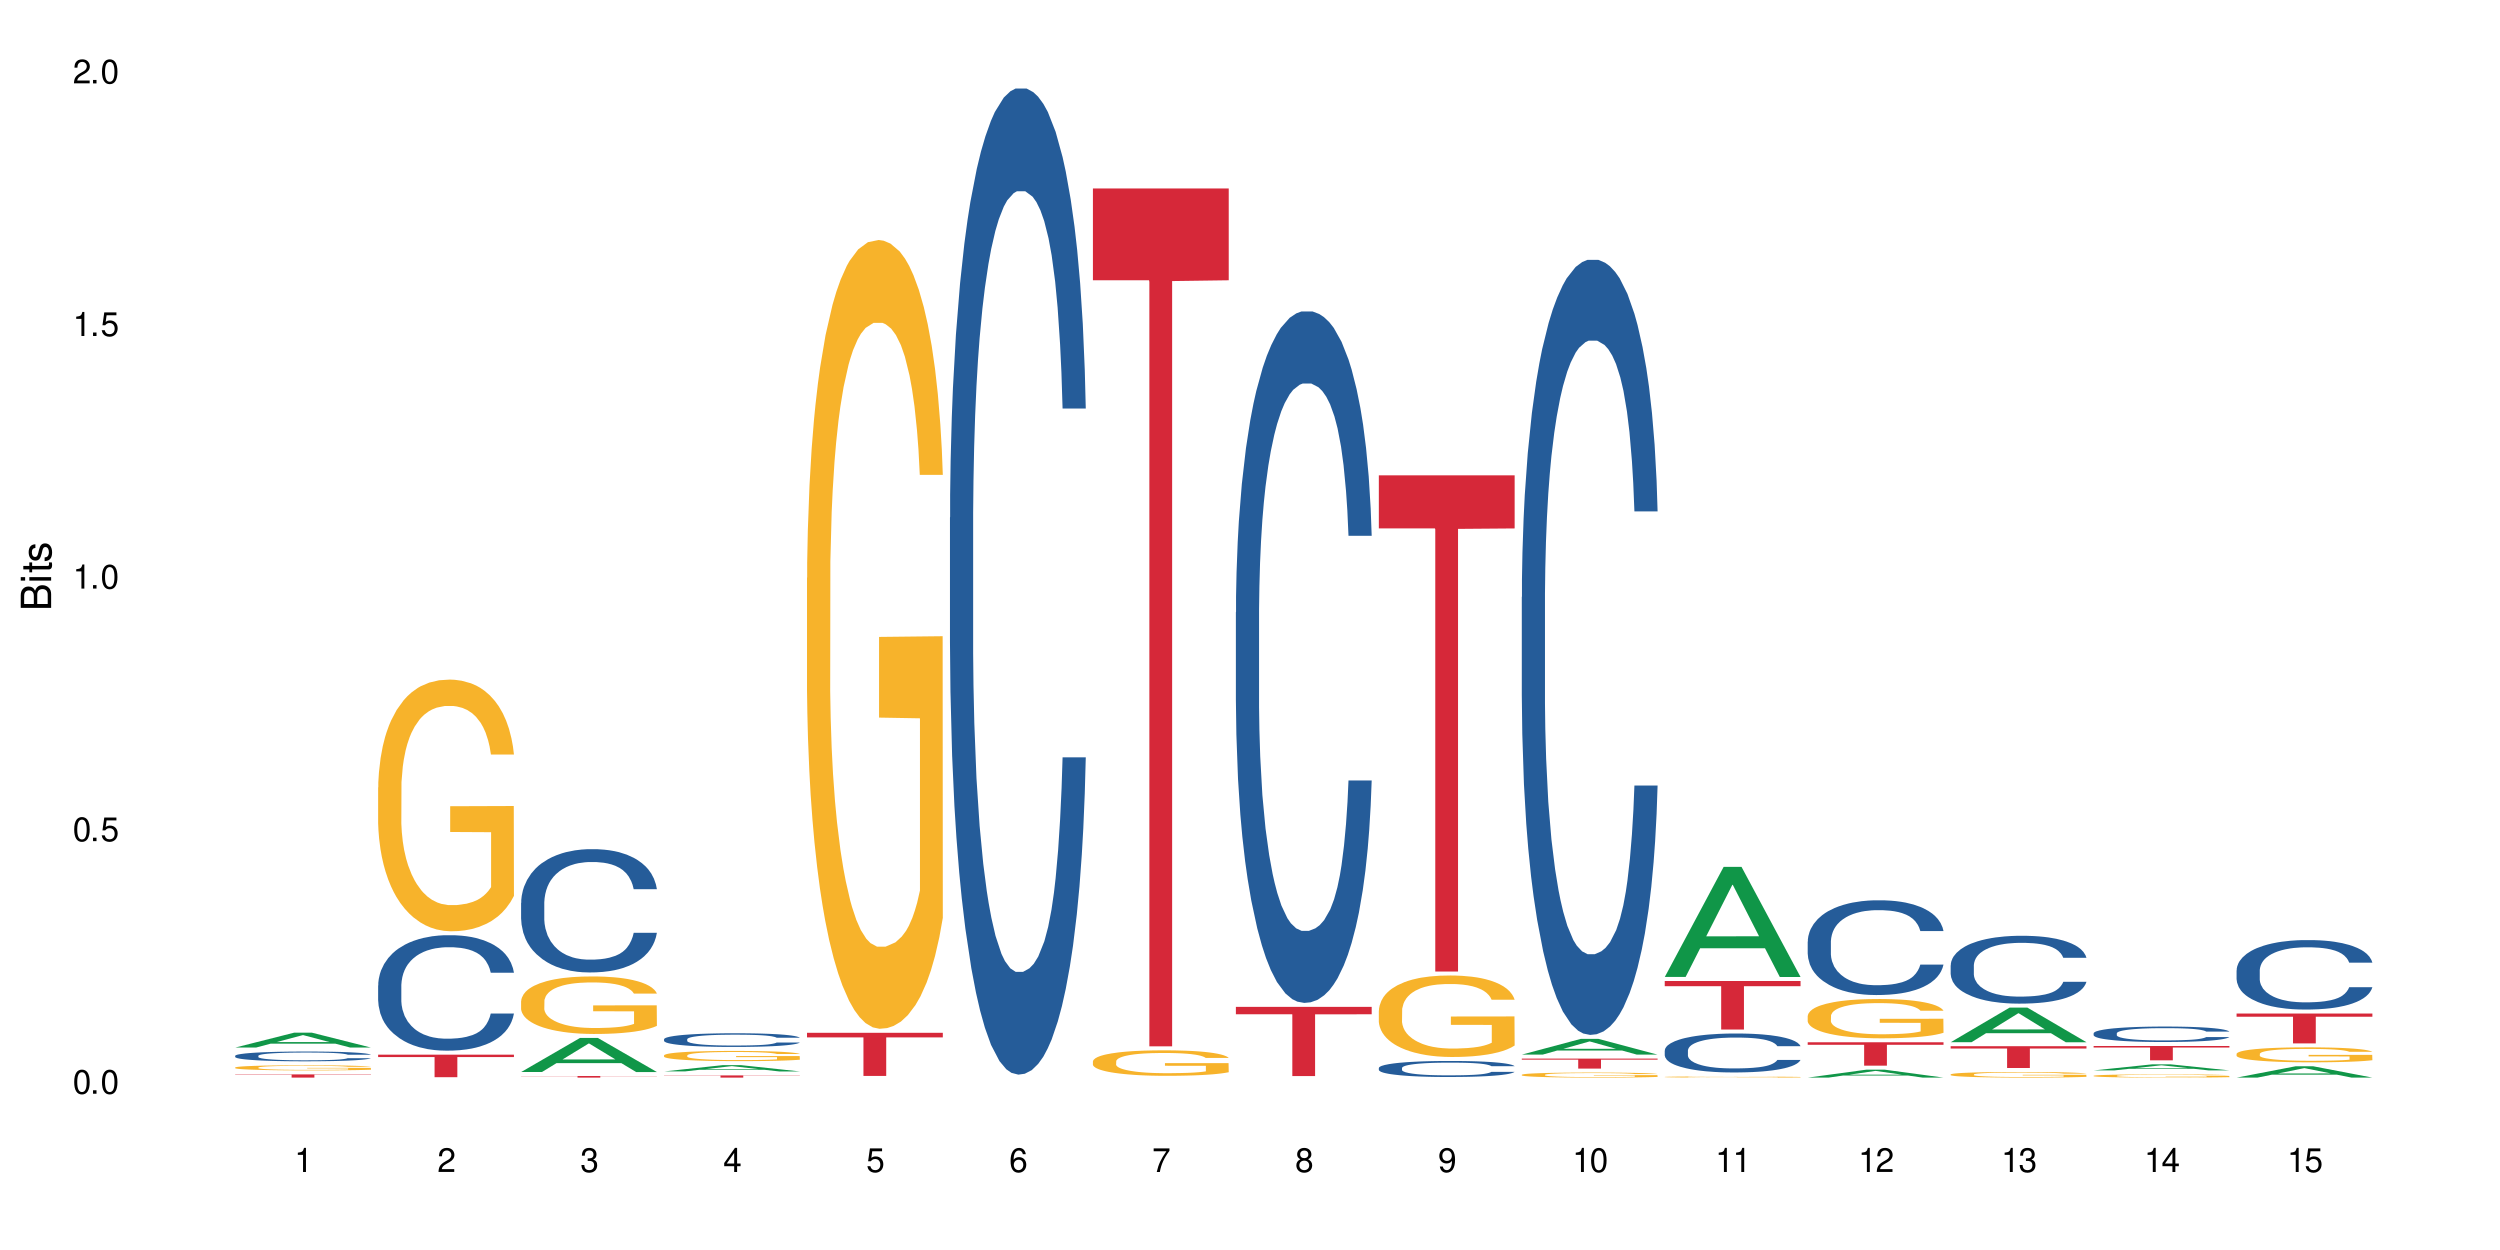 <?xml version="1.0" encoding="UTF-8"?>
<svg xmlns="http://www.w3.org/2000/svg" xmlns:xlink="http://www.w3.org/1999/xlink" width="720" height="360" viewBox="0 0 720 360">
<defs>
<g>
<g id="glyph-0-0">
</g>
<g id="glyph-0-1">
<path d="M 2.641 -6.938 C 2 -6.938 1.422 -6.656 1.078 -6.172 C 0.641 -5.562 0.406 -4.641 0.406 -3.359 C 0.406 -1.016 1.188 0.219 2.641 0.219 C 4.078 0.219 4.859 -1.016 4.859 -3.297 C 4.859 -4.641 4.656 -5.547 4.203 -6.172 C 3.844 -6.656 3.281 -6.938 2.641 -6.938 Z M 2.641 -6.188 C 3.547 -6.188 4 -5.25 4 -3.375 C 4 -1.406 3.562 -0.484 2.625 -0.484 C 1.734 -0.484 1.281 -1.438 1.281 -3.344 C 1.281 -5.25 1.734 -6.188 2.641 -6.188 Z M 2.641 -6.188 "/>
</g>
<g id="glyph-0-2">
<path d="M 1.828 -1 L 0.828 -1 L 0.828 0 L 1.828 0 Z M 1.828 -1 "/>
</g>
<g id="glyph-0-3">
<path d="M 4.562 -6.797 L 1.062 -6.797 L 0.547 -3.094 L 1.328 -3.094 C 1.719 -3.562 2.047 -3.734 2.578 -3.734 C 3.484 -3.734 4.062 -3.109 4.062 -2.094 C 4.062 -1.125 3.484 -0.531 2.578 -0.531 C 1.828 -0.531 1.375 -0.906 1.188 -1.672 L 0.328 -1.672 C 0.453 -1.109 0.547 -0.844 0.75 -0.594 C 1.125 -0.078 1.828 0.219 2.594 0.219 C 3.969 0.219 4.922 -0.781 4.922 -2.219 C 4.922 -3.562 4.031 -4.484 2.719 -4.484 C 2.25 -4.484 1.859 -4.359 1.469 -4.062 L 1.734 -5.969 L 4.562 -5.969 Z M 4.562 -6.797 "/>
</g>
<g id="glyph-0-4">
<path d="M 2.484 -4.938 L 2.484 0 L 3.328 0 L 3.328 -6.938 L 2.766 -6.938 C 2.469 -5.875 2.281 -5.734 0.984 -5.562 L 0.984 -4.938 Z M 2.484 -4.938 "/>
</g>
<g id="glyph-0-5">
<path d="M 4.859 -0.828 L 1.281 -0.828 C 1.359 -1.406 1.672 -1.781 2.5 -2.281 L 3.469 -2.828 C 4.406 -3.344 4.906 -4.062 4.906 -4.906 C 4.906 -5.484 4.672 -6.031 4.266 -6.406 C 3.859 -6.766 3.375 -6.938 2.719 -6.938 C 1.859 -6.938 1.219 -6.625 0.844 -6.031 C 0.609 -5.672 0.5 -5.234 0.484 -4.531 L 1.328 -4.531 C 1.359 -5.016 1.406 -5.281 1.531 -5.516 C 1.75 -5.938 2.188 -6.203 2.703 -6.203 C 3.469 -6.203 4.031 -5.641 4.031 -4.891 C 4.031 -4.344 3.719 -3.859 3.125 -3.516 L 2.234 -3 C 0.812 -2.172 0.406 -1.531 0.328 -0.016 L 4.859 -0.016 Z M 4.859 -0.828 "/>
</g>
<g id="glyph-0-6">
<path d="M 2.125 -3.188 L 2.578 -3.188 C 3.5 -3.188 3.984 -2.766 3.984 -1.922 C 3.984 -1.062 3.469 -0.531 2.594 -0.531 C 1.656 -0.531 1.203 -1 1.156 -2.016 L 0.312 -2.016 C 0.344 -1.453 0.438 -1.094 0.609 -0.781 C 0.953 -0.109 1.625 0.219 2.547 0.219 C 3.953 0.219 4.859 -0.625 4.859 -1.938 C 4.859 -2.828 4.516 -3.297 3.703 -3.594 C 4.344 -3.844 4.656 -4.328 4.656 -5.031 C 4.656 -6.219 3.875 -6.938 2.578 -6.938 C 1.203 -6.938 0.484 -6.172 0.453 -4.703 L 1.297 -4.703 C 1.312 -5.125 1.344 -5.359 1.453 -5.578 C 1.641 -5.969 2.062 -6.203 2.594 -6.203 C 3.344 -6.203 3.797 -5.75 3.797 -5 C 3.797 -4.516 3.609 -4.219 3.25 -4.047 C 3.016 -3.953 2.703 -3.922 2.125 -3.906 Z M 2.125 -3.188 "/>
</g>
<g id="glyph-0-7">
<path d="M 3.141 -1.672 L 3.141 0 L 3.984 0 L 3.984 -1.672 L 4.984 -1.672 L 4.984 -2.438 L 3.984 -2.438 L 3.984 -6.938 L 3.359 -6.938 L 0.266 -2.578 L 0.266 -1.672 Z M 3.141 -2.438 L 1 -2.438 L 3.141 -5.5 Z M 3.141 -2.438 "/>
</g>
<g id="glyph-0-8">
<path d="M 4.781 -5.125 C 4.609 -6.266 3.891 -6.938 2.844 -6.938 C 2.094 -6.938 1.422 -6.578 1.031 -5.953 C 0.594 -5.266 0.406 -4.422 0.406 -3.172 C 0.406 -2 0.578 -1.25 0.984 -0.641 C 1.359 -0.078 1.953 0.219 2.703 0.219 C 3.984 0.219 4.922 -0.75 4.922 -2.094 C 4.922 -3.375 4.062 -4.281 2.844 -4.281 C 2.172 -4.281 1.641 -4.031 1.281 -3.516 C 1.281 -5.234 1.828 -6.188 2.797 -6.188 C 3.391 -6.188 3.797 -5.797 3.938 -5.125 Z M 2.734 -3.531 C 3.547 -3.531 4.062 -2.953 4.062 -2.031 C 4.062 -1.156 3.484 -0.531 2.703 -0.531 C 1.922 -0.531 1.328 -1.188 1.328 -2.078 C 1.328 -2.938 1.906 -3.531 2.734 -3.531 Z M 2.734 -3.531 "/>
</g>
<g id="glyph-0-9">
<path d="M 4.984 -6.797 L 0.438 -6.797 L 0.438 -5.969 L 4.109 -5.969 C 2.5 -3.656 1.828 -2.234 1.328 0 L 2.219 0 C 2.594 -2.172 3.453 -4.047 4.984 -6.094 Z M 4.984 -6.797 "/>
</g>
<g id="glyph-0-10">
<path d="M 3.75 -3.656 C 4.469 -4.094 4.688 -4.438 4.688 -5.078 C 4.688 -6.172 3.844 -6.938 2.641 -6.938 C 1.438 -6.938 0.594 -6.172 0.594 -5.094 C 0.594 -4.438 0.812 -4.094 1.516 -3.656 C 0.734 -3.266 0.359 -2.703 0.359 -1.922 C 0.359 -0.656 1.281 0.219 2.641 0.219 C 3.984 0.219 4.922 -0.656 4.922 -1.922 C 4.922 -2.703 4.531 -3.266 3.75 -3.656 Z M 2.641 -6.188 C 3.359 -6.188 3.812 -5.75 3.812 -5.062 C 3.812 -4.406 3.344 -3.984 2.641 -3.984 C 1.922 -3.984 1.453 -4.406 1.453 -5.078 C 1.453 -5.75 1.922 -6.188 2.641 -6.188 Z M 2.641 -3.266 C 3.484 -3.266 4.062 -2.719 4.062 -1.906 C 4.062 -1.078 3.484 -0.531 2.625 -0.531 C 1.797 -0.531 1.219 -1.094 1.219 -1.906 C 1.219 -2.719 1.781 -3.266 2.641 -3.266 Z M 2.641 -3.266 "/>
</g>
<g id="glyph-0-11">
<path d="M 0.516 -1.578 C 0.672 -0.453 1.406 0.219 2.438 0.219 C 3.188 0.219 3.859 -0.141 4.266 -0.766 C 4.688 -1.453 4.891 -2.297 4.891 -3.547 C 4.891 -4.719 4.703 -5.453 4.312 -6.078 C 3.938 -6.641 3.344 -6.938 2.594 -6.938 C 1.297 -6.938 0.359 -5.969 0.359 -4.625 C 0.359 -3.344 1.234 -2.453 2.453 -2.453 C 3.094 -2.453 3.578 -2.672 4.016 -3.203 C 4 -1.484 3.469 -0.531 2.5 -0.531 C 1.906 -0.531 1.484 -0.906 1.359 -1.578 Z M 2.578 -6.203 C 3.375 -6.203 3.969 -5.531 3.969 -4.641 C 3.969 -3.797 3.391 -3.188 2.547 -3.188 C 1.734 -3.188 1.234 -3.766 1.234 -4.688 C 1.234 -5.562 1.797 -6.203 2.578 -6.203 Z M 2.578 -6.203 "/>
</g>
<g id="glyph-1-0">
</g>
<g id="glyph-1-1">
<path d="M 0 -0.953 L 0 -4.891 C 0 -5.719 -0.234 -6.344 -0.734 -6.797 C -1.188 -7.234 -1.812 -7.469 -2.5 -7.469 C -3.547 -7.469 -4.188 -7 -4.625 -5.875 C -4.984 -6.688 -5.625 -7.094 -6.531 -7.094 C -7.172 -7.094 -7.734 -6.859 -8.141 -6.391 C -8.562 -5.922 -8.75 -5.344 -8.75 -4.5 L -8.75 -0.953 Z M -4.984 -2.062 L -7.766 -2.062 L -7.766 -4.219 C -7.766 -4.844 -7.688 -5.203 -7.453 -5.5 C -7.219 -5.812 -6.859 -5.969 -6.375 -5.969 C -5.891 -5.969 -5.531 -5.812 -5.297 -5.5 C -5.062 -5.203 -4.984 -4.844 -4.984 -4.219 Z M -0.984 -2.062 L -4 -2.062 L -4 -4.781 C -4 -5.766 -3.438 -6.359 -2.484 -6.359 C -1.547 -6.359 -0.984 -5.766 -0.984 -4.781 Z M -0.984 -2.062 "/>
</g>
<g id="glyph-1-2">
<path d="M -6.281 -1.797 L -6.281 -0.797 L 0 -0.797 L 0 -1.797 Z M -8.75 -1.797 L -8.75 -0.797 L -7.484 -0.797 L -7.484 -1.797 Z M -8.75 -1.797 "/>
</g>
<g id="glyph-1-3">
<path d="M -6.281 -3.047 L -6.281 -2.016 L -8.016 -2.016 L -8.016 -1.016 L -6.281 -1.016 L -6.281 -0.172 L -5.469 -0.172 L -5.469 -1.016 L -0.719 -1.016 C -0.078 -1.016 0.281 -1.453 0.281 -2.234 C 0.281 -2.5 0.25 -2.719 0.188 -3.047 L -0.641 -3.047 C -0.609 -2.906 -0.594 -2.766 -0.594 -2.562 C -0.594 -2.141 -0.719 -2.016 -1.156 -2.016 L -5.469 -2.016 L -5.469 -3.047 Z M -6.281 -3.047 "/>
</g>
<g id="glyph-1-4">
<path d="M -4.531 -5.25 C -5.766 -5.25 -6.469 -4.422 -6.469 -2.969 C -6.469 -1.516 -5.719 -0.562 -4.547 -0.562 C -3.562 -0.562 -3.094 -1.062 -2.734 -2.562 L -2.516 -3.484 C -2.344 -4.188 -2.094 -4.469 -1.641 -4.469 C -1.047 -4.469 -0.641 -3.875 -0.641 -3 C -0.641 -2.453 -0.797 -2 -1.062 -1.75 C -1.25 -1.594 -1.422 -1.531 -1.875 -1.469 L -1.875 -0.406 C -0.422 -0.453 0.281 -1.266 0.281 -2.922 C 0.281 -4.5 -0.5 -5.516 -1.719 -5.516 C -2.656 -5.516 -3.172 -4.984 -3.469 -3.734 L -3.703 -2.766 C -3.891 -1.953 -4.156 -1.609 -4.594 -1.609 C -5.188 -1.609 -5.547 -2.125 -5.547 -2.938 C -5.547 -3.75 -5.203 -4.172 -4.531 -4.203 Z M -4.531 -5.25 "/>
</g>
</g>
</defs>
<rect x="-72" y="-36" width="864" height="432" fill="rgb(100%, 100%, 100%)" fill-opacity="1"/>
<path fill-rule="nonzero" fill="rgb(6.275%, 58.824%, 28.235%)" fill-opacity="1" d="M 67.73 301.695 L 67.773 301.691 L 84.695 297.414 L 89.836 297.414 L 106.844 301.699 L 100.867 301.699 L 96.605 300.582 L 77.926 300.582 L 73.75 301.695 L 67.73 301.695 L 79.723 300.117 L 94.895 300.113 L 87.328 298.117 L 87.246 298.109 L 87.16 298.125 L 79.684 300.113 L 79.723 300.117 Z M 67.73 301.695 "/>
<path fill-rule="nonzero" fill="rgb(14.51%, 36.078%, 60%)" fill-opacity="1" d="M 67.73 304.066 L 67.777 304.066 L 67.777 304.004 L 67.922 303.906 L 68.254 303.781 L 68.59 303.695 L 69.449 303.547 L 70.641 303.398 L 71.879 303.285 L 72.785 303.219 L 73.598 303.168 L 75.457 303.07 L 76.652 303.023 L 77.938 302.98 L 79.512 302.934 L 80.656 302.91 L 83.234 302.867 L 85.141 302.852 L 86.621 302.844 L 89.816 302.844 L 91.723 302.852 L 93.105 302.867 L 94.633 302.887 L 95.922 302.91 L 98.164 302.965 L 100.168 303.039 L 101.074 303.078 L 102.504 303.16 L 103.602 303.234 L 104.363 303.305 L 105.223 303.398 L 105.984 303.516 L 106.559 303.645 L 106.844 303.758 L 100.168 303.758 L 99.832 303.652 L 99.449 303.574 L 98.734 303.469 L 98.02 303.395 L 97.02 303.32 L 96.113 303.27 L 94.871 303.219 L 93.773 303.191 L 92.629 303.168 L 91.531 303.152 L 89.434 303.137 L 87 303.137 L 86.094 303.141 L 84.234 303.16 L 83.234 303.18 L 81.801 303.215 L 80.801 303.25 L 79.609 303.301 L 78.797 303.344 L 77.797 303.41 L 77.078 303.469 L 76.27 303.555 L 75.793 303.621 L 75.363 303.691 L 74.98 303.777 L 74.695 303.867 L 74.504 303.961 L 74.41 304.055 L 74.41 304.453 L 74.504 304.547 L 74.742 304.656 L 75.363 304.812 L 76.27 304.949 L 77.32 305.055 L 78.32 305.133 L 78.891 305.168 L 79.656 305.211 L 80.848 305.262 L 82.566 305.312 L 83.566 305.336 L 85.094 305.355 L 86.668 305.367 L 88.766 305.367 L 90.625 305.355 L 91.867 305.344 L 93.156 305.32 L 94.918 305.277 L 96.016 305.238 L 96.969 305.188 L 97.688 305.141 L 98.164 305.098 L 98.879 305.02 L 99.449 304.93 L 99.879 304.84 L 100.168 304.754 L 106.844 304.754 L 106.559 304.855 L 106.129 304.957 L 105.699 305.031 L 105.031 305.121 L 104.27 305.199 L 103.172 305.289 L 102.266 305.352 L 101.074 305.414 L 99.977 305.465 L 98.781 305.508 L 97.02 305.559 L 95.875 305.586 L 94.633 305.605 L 93.156 305.629 L 91.293 305.645 L 89.289 305.656 L 87.43 305.66 L 85.426 305.652 L 83.949 305.645 L 81.992 305.621 L 79.559 305.574 L 77.797 305.523 L 76.414 305.477 L 75.219 305.426 L 73.883 305.355 L 72.168 305.242 L 71.117 305.152 L 70.402 305.082 L 69.59 304.98 L 69.02 304.891 L 68.352 304.746 L 67.875 304.566 L 67.73 304.422 Z M 67.73 304.066 "/>
<path fill-rule="nonzero" fill="rgb(96.863%, 70.196%, 16.863%)" fill-opacity="1" d="M 67.73 307.438 L 67.777 307.434 L 67.777 307.406 L 67.969 307.348 L 68.445 307.262 L 69.066 307.195 L 69.734 307.141 L 70.164 307.113 L 70.879 307.07 L 71.5 307.043 L 73.074 306.98 L 75.078 306.926 L 76.172 306.898 L 77.414 306.879 L 79.18 306.852 L 79.988 306.844 L 82.469 306.82 L 85.285 306.809 L 88.383 306.805 L 89.816 306.805 L 91.77 306.809 L 94.441 306.824 L 95.969 306.836 L 97.16 306.852 L 98.402 306.867 L 99.926 306.895 L 101.359 306.93 L 102.504 306.961 L 103.648 307 L 104.602 307.043 L 105.414 307.09 L 106.129 307.148 L 106.559 307.195 L 106.844 307.242 L 100.215 307.242 L 99.832 307.195 L 99.402 307.16 L 98.688 307.113 L 97.973 307.082 L 97.258 307.055 L 95.922 307.02 L 94.777 307 L 93.344 306.98 L 91.961 306.969 L 90.387 306.961 L 89.434 306.957 L 86.906 306.957 L 84.617 306.969 L 83.281 306.977 L 82.328 306.988 L 80.992 307.008 L 80.18 307.027 L 79.703 307.035 L 78.273 307.078 L 77.32 307.117 L 76.793 307.141 L 76.125 307.184 L 75.648 307.219 L 75.125 307.273 L 74.84 307.312 L 74.457 307.406 L 74.41 307.648 L 74.551 307.699 L 74.84 307.754 L 75.219 307.801 L 75.793 307.855 L 76.363 307.895 L 77.367 307.945 L 78.227 307.98 L 78.891 308.004 L 80.18 308.039 L 80.703 308.051 L 81.945 308.078 L 83.234 308.094 L 84.809 308.113 L 86 308.121 L 87.906 308.125 L 90.34 308.125 L 93.203 308.117 L 95.016 308.109 L 96.254 308.098 L 97.066 308.086 L 98.066 308.074 L 98.781 308.059 L 99.449 308.043 L 100.262 308.02 L 100.262 307.699 L 88.48 307.699 L 88.48 307.547 L 106.797 307.547 L 106.844 308.074 L 105.844 308.109 L 104.602 308.145 L 103.41 308.172 L 102.168 308.195 L 100.406 308.219 L 98.973 308.234 L 96.781 308.254 L 94.777 308.266 L 92.676 308.273 L 90.816 308.277 L 88.621 308.281 L 86.668 308.277 L 84.57 308.27 L 82.898 308.258 L 81.371 308.246 L 79.848 308.227 L 77.938 308.199 L 76.699 308.176 L 75.41 308.148 L 74.121 308.113 L 72.977 308.078 L 72.215 308.051 L 71.453 308.016 L 70.641 307.977 L 69.879 307.93 L 69.305 307.891 L 68.781 307.844 L 68.398 307.797 L 68.016 307.738 L 67.828 307.688 L 67.73 307.645 Z M 67.73 307.438 "/>
<path fill-rule="nonzero" fill="rgb(83.922%, 15.686%, 22.353%)" fill-opacity="1" d="M 67.73 309.426 L 106.844 309.426 L 106.844 309.523 L 90.543 309.523 L 90.543 310.352 L 83.984 310.352 L 83.984 309.527 L 83.891 309.523 L 67.73 309.523 Z M 67.73 309.426 "/>
<path fill-rule="nonzero" fill="rgb(14.51%, 36.078%, 60%)" fill-opacity="1" d="M 108.902 283.816 L 108.949 283.785 L 108.949 283.059 L 109.094 281.902 L 109.426 280.445 L 109.762 279.441 L 110.621 277.648 L 111.812 275.918 L 113.051 274.582 L 113.957 273.789 L 114.77 273.184 L 116.629 272.059 L 117.82 271.48 L 119.109 270.965 L 120.684 270.449 L 121.828 270.145 L 124.406 269.656 L 126.312 269.445 L 127.793 269.355 L 130.988 269.355 L 132.895 269.477 L 134.277 269.629 L 135.805 269.871 L 137.094 270.145 L 139.336 270.812 L 141.336 271.664 L 142.242 272.148 L 143.676 273.09 L 144.773 274.004 L 145.535 274.793 L 146.395 275.918 L 147.156 277.285 L 147.73 278.836 L 148.016 280.141 L 141.336 280.141 L 141.004 278.926 L 140.621 277.984 L 139.906 276.738 L 139.191 275.855 L 138.191 274.977 L 137.285 274.398 L 136.043 273.82 L 134.945 273.457 L 133.801 273.184 L 132.703 273 L 130.605 272.816 L 128.172 272.816 L 127.266 272.879 L 125.406 273.121 L 124.406 273.336 L 122.973 273.758 L 121.973 274.156 L 120.781 274.762 L 119.969 275.277 L 118.969 276.07 L 118.25 276.77 L 117.441 277.77 L 116.965 278.531 L 116.535 279.383 L 116.152 280.383 L 115.867 281.445 L 115.676 282.57 L 115.582 283.664 L 115.582 288.375 L 115.676 289.469 L 115.914 290.746 L 116.535 292.598 L 117.441 294.211 L 118.488 295.484 L 119.492 296.398 L 120.062 296.82 L 120.828 297.309 L 122.02 297.918 L 123.738 298.523 L 124.738 298.766 L 126.266 299.012 L 127.84 299.133 L 129.938 299.133 L 131.797 299.012 L 133.039 298.859 L 134.324 298.613 L 136.09 298.098 L 137.188 297.613 L 138.141 297.035 L 138.859 296.457 L 139.336 295.973 L 140.051 295.031 L 140.621 293.996 L 141.051 292.934 L 141.336 291.898 L 148.016 291.898 L 147.73 293.113 L 147.301 294.301 L 146.871 295.18 L 146.203 296.246 L 145.441 297.188 L 144.344 298.25 L 143.438 298.949 L 142.242 299.707 L 141.148 300.285 L 139.953 300.801 L 138.191 301.41 L 137.043 301.715 L 135.805 301.988 L 134.324 302.23 L 132.465 302.445 L 130.461 302.566 L 128.602 302.594 L 126.598 302.535 L 125.121 302.414 L 123.164 302.141 L 120.73 301.594 L 118.969 301.016 L 117.582 300.438 L 116.391 299.832 L 115.055 299.012 L 113.34 297.672 L 112.289 296.641 L 111.574 295.789 L 110.762 294.605 L 110.191 293.539 L 109.523 291.84 L 109.047 289.68 L 108.902 288.012 Z M 108.902 283.816 "/>
<path fill-rule="nonzero" fill="rgb(96.863%, 70.196%, 16.863%)" fill-opacity="1" d="M 108.902 226.77 L 108.949 226.703 L 108.949 225.379 L 109.141 222.398 L 109.617 218.293 L 110.238 214.918 L 110.906 212.27 L 111.336 210.879 L 112.051 208.895 L 112.672 207.438 L 114.246 204.457 L 116.25 201.68 L 117.344 200.488 L 118.586 199.363 L 120.352 198.105 L 121.16 197.641 L 123.641 196.582 L 126.457 195.918 L 129.555 195.719 L 130.988 195.785 L 132.941 196.051 L 135.613 196.781 L 137.141 197.441 L 138.332 198.105 L 139.574 198.965 L 141.098 200.289 L 142.531 201.879 L 143.676 203.465 L 144.82 205.453 L 145.773 207.57 L 146.586 209.887 L 147.301 212.668 L 147.73 214.984 L 148.016 217.301 L 141.387 217.301 L 141.004 214.984 L 140.574 213.199 L 139.859 211.012 L 139.145 209.426 L 138.43 208.168 L 137.094 206.445 L 135.949 205.387 L 134.516 204.457 L 133.133 203.863 L 131.559 203.465 L 130.605 203.332 L 128.078 203.332 L 125.789 203.797 L 124.453 204.328 L 123.5 204.855 L 122.164 205.848 L 121.352 206.645 L 120.875 207.172 L 119.445 209.227 L 118.488 211.078 L 117.965 212.336 L 117.297 214.324 L 116.82 216.109 L 116.297 218.758 L 116.008 220.746 L 115.629 225.246 L 115.582 237.16 L 115.723 239.676 L 116.008 242.391 L 116.391 244.773 L 116.965 247.289 L 117.535 249.211 L 118.539 251.793 L 119.395 253.512 L 120.062 254.641 L 121.352 256.426 L 121.875 257.023 L 123.117 258.215 L 124.406 259.141 L 125.98 259.934 L 127.172 260.332 L 129.078 260.664 L 131.512 260.664 L 134.375 260.266 L 136.188 259.734 L 137.426 259.207 L 138.238 258.742 L 139.238 258.016 L 139.953 257.352 L 140.621 256.625 L 141.434 255.5 L 141.434 239.676 L 129.652 239.609 L 129.652 232.195 L 147.969 232.129 L 148.016 258.016 L 147.016 259.801 L 145.773 261.523 L 144.582 262.848 L 143.34 263.973 L 141.578 265.23 L 140.145 266.023 L 137.949 266.953 L 135.949 267.547 L 133.848 267.945 L 131.988 268.145 L 129.793 268.211 L 127.84 268.078 L 125.742 267.68 L 124.07 267.152 L 122.543 266.488 L 121.02 265.629 L 119.109 264.238 L 117.871 263.113 L 116.582 261.723 L 115.293 260.066 L 114.148 258.281 L 113.387 256.891 L 112.625 255.301 L 111.812 253.316 L 111.051 251.062 L 110.477 249.012 L 109.953 246.695 L 109.57 244.512 L 109.188 241.531 L 108.996 239.148 L 108.902 237.094 Z M 108.902 226.77 "/>
<path fill-rule="nonzero" fill="rgb(83.922%, 15.686%, 22.353%)" fill-opacity="1" d="M 108.902 303.738 L 148.016 303.738 L 148.016 304.434 L 131.715 304.441 L 131.715 310.238 L 125.156 310.238 L 125.156 304.445 L 125.062 304.434 L 108.902 304.434 Z M 108.902 303.738 "/>
<path fill-rule="nonzero" fill="rgb(6.275%, 58.824%, 28.235%)" fill-opacity="1" d="M 150.074 308.738 L 150.117 308.73 L 167.039 298.93 L 172.18 298.93 L 189.188 308.746 L 183.211 308.746 L 178.949 306.184 L 160.27 306.184 L 156.09 308.738 L 150.074 308.738 L 162.066 305.125 L 177.234 305.113 L 169.672 300.531 L 169.59 300.523 L 169.504 300.551 L 162.027 305.113 L 162.066 305.125 Z M 150.074 308.738 "/>
<path fill-rule="nonzero" fill="rgb(14.51%, 36.078%, 60%)" fill-opacity="1" d="M 150.074 260.02 L 150.121 259.988 L 150.121 259.211 L 150.266 257.977 L 150.598 256.422 L 150.934 255.352 L 151.793 253.438 L 152.984 251.586 L 154.223 250.16 L 155.129 249.316 L 155.941 248.668 L 157.801 247.469 L 158.992 246.852 L 160.281 246.301 L 161.855 245.746 L 163 245.422 L 165.578 244.902 L 167.484 244.676 L 168.965 244.578 L 172.16 244.578 L 174.066 244.711 L 175.449 244.871 L 176.977 245.133 L 178.266 245.422 L 180.508 246.137 L 182.508 247.047 L 183.414 247.562 L 184.848 248.57 L 185.945 249.543 L 186.707 250.387 L 187.566 251.586 L 188.328 253.047 L 188.902 254.699 L 189.188 256.098 L 182.508 256.098 L 182.176 254.797 L 181.793 253.793 L 181.078 252.461 L 180.363 251.523 L 179.359 250.582 L 178.453 249.965 L 177.215 249.348 L 176.117 248.961 L 174.973 248.668 L 173.875 248.473 L 171.777 248.277 L 169.344 248.277 L 168.438 248.344 L 166.578 248.602 L 165.578 248.828 L 164.145 249.285 L 163.145 249.707 L 161.953 250.355 L 161.141 250.906 L 160.137 251.75 L 159.422 252.496 L 158.613 253.566 L 158.137 254.375 L 157.707 255.285 L 157.324 256.355 L 157.039 257.492 L 156.848 258.691 L 156.754 259.859 L 156.754 264.887 L 156.848 266.055 L 157.086 267.418 L 157.707 269.395 L 158.613 271.117 L 159.66 272.477 L 160.664 273.453 L 161.234 273.906 L 162 274.426 L 163.191 275.074 L 164.91 275.723 L 165.91 275.98 L 167.438 276.242 L 169.012 276.371 L 171.109 276.371 L 172.969 276.242 L 174.211 276.078 L 175.496 275.82 L 177.262 275.27 L 178.359 274.75 L 179.312 274.133 L 180.027 273.516 L 180.508 272.996 L 181.223 271.992 L 181.793 270.891 L 182.223 269.754 L 182.508 268.648 L 189.188 268.648 L 188.902 269.949 L 188.473 271.215 L 188.043 272.152 L 187.375 273.289 L 186.613 274.297 L 185.516 275.43 L 184.609 276.176 L 183.414 276.988 L 182.32 277.605 L 181.125 278.156 L 179.359 278.805 L 178.215 279.129 L 176.977 279.422 L 175.496 279.68 L 173.637 279.906 L 171.633 280.035 L 169.773 280.07 L 167.77 280.004 L 166.293 279.875 L 164.336 279.582 L 161.902 279 L 160.137 278.383 L 158.754 277.766 L 157.562 277.117 L 156.227 276.242 L 154.512 274.812 L 153.461 273.711 L 152.746 272.801 L 151.934 271.539 L 151.363 270.402 L 150.695 268.586 L 150.219 266.281 L 150.074 264.496 Z M 150.074 260.02 "/>
<path fill-rule="nonzero" fill="rgb(96.863%, 70.196%, 16.863%)" fill-opacity="1" d="M 150.074 288.312 L 150.121 288.297 L 150.121 287.992 L 150.312 287.312 L 150.789 286.375 L 151.41 285.602 L 152.078 284.996 L 152.508 284.68 L 153.223 284.227 L 153.844 283.891 L 155.418 283.211 L 157.418 282.574 L 158.516 282.305 L 159.758 282.047 L 161.523 281.758 L 162.332 281.652 L 164.812 281.41 L 167.629 281.258 L 170.727 281.215 L 172.16 281.227 L 174.113 281.289 L 176.785 281.457 L 178.312 281.605 L 179.504 281.758 L 180.746 281.953 L 182.27 282.258 L 183.703 282.621 L 184.848 282.984 L 185.992 283.438 L 186.945 283.922 L 187.758 284.453 L 188.473 285.086 L 188.902 285.617 L 189.188 286.148 L 182.559 286.148 L 182.176 285.617 L 181.746 285.207 L 181.031 284.711 L 180.316 284.348 L 179.602 284.059 L 178.266 283.664 L 177.121 283.422 L 175.688 283.211 L 174.305 283.074 L 172.73 282.984 L 171.777 282.953 L 169.25 282.953 L 166.961 283.059 L 165.625 283.18 L 164.672 283.301 L 163.336 283.527 L 162.523 283.711 L 162.047 283.832 L 160.617 284.301 L 159.66 284.723 L 159.137 285.012 L 158.469 285.465 L 157.992 285.875 L 157.469 286.48 L 157.18 286.934 L 156.801 287.965 L 156.754 290.688 L 156.895 291.262 L 157.18 291.883 L 157.562 292.426 L 158.137 293.004 L 158.707 293.441 L 159.711 294.031 L 160.566 294.426 L 161.234 294.684 L 162.523 295.09 L 163.047 295.227 L 164.289 295.5 L 165.578 295.711 L 167.148 295.895 L 168.344 295.984 L 170.25 296.059 L 172.684 296.059 L 175.547 295.969 L 177.359 295.848 L 178.598 295.727 L 179.41 295.621 L 180.41 295.453 L 181.125 295.301 L 181.793 295.137 L 182.605 294.879 L 182.605 291.262 L 170.824 291.246 L 170.824 289.551 L 189.141 289.535 L 189.188 295.453 L 188.188 295.863 L 186.945 296.258 L 185.754 296.559 L 184.512 296.816 L 182.746 297.105 L 181.316 297.285 L 179.121 297.496 L 177.121 297.633 L 175.02 297.723 L 173.16 297.77 L 170.965 297.785 L 169.012 297.754 L 166.91 297.664 L 165.242 297.543 L 163.715 297.391 L 162.191 297.195 L 160.281 296.875 L 159.043 296.621 L 157.754 296.301 L 156.465 295.922 L 155.32 295.516 L 154.559 295.195 L 153.793 294.832 L 152.984 294.379 L 152.219 293.863 L 151.648 293.395 L 151.125 292.867 L 150.742 292.367 L 150.359 291.688 L 150.168 291.141 L 150.074 290.672 Z M 150.074 288.312 "/>
<path fill-rule="nonzero" fill="rgb(83.922%, 15.686%, 22.353%)" fill-opacity="1" d="M 150.074 309.891 L 189.188 309.891 L 189.188 309.941 L 172.887 309.941 L 172.887 310.352 L 166.328 310.352 L 166.328 309.941 L 150.074 309.941 Z M 150.074 309.891 "/>
<path fill-rule="nonzero" fill="rgb(6.275%, 58.824%, 28.235%)" fill-opacity="1" d="M 191.246 308.57 L 191.289 308.57 L 208.211 306.754 L 213.352 306.754 L 230.359 308.574 L 224.383 308.574 L 220.121 308.098 L 201.441 308.098 L 197.262 308.57 L 191.246 308.57 L 203.238 307.902 L 218.406 307.902 L 210.844 307.051 L 210.762 307.051 L 210.676 307.055 L 203.195 307.902 L 203.238 307.902 Z M 191.246 308.57 "/>
<path fill-rule="nonzero" fill="rgb(14.51%, 36.078%, 60%)" fill-opacity="1" d="M 191.246 299.297 L 191.293 299.293 L 191.293 299.207 L 191.438 299.07 L 191.77 298.895 L 192.105 298.777 L 192.965 298.562 L 194.156 298.359 L 195.395 298.199 L 196.301 298.105 L 197.113 298.035 L 198.973 297.902 L 200.164 297.832 L 201.453 297.77 L 203.027 297.711 L 204.172 297.676 L 206.746 297.617 L 208.656 297.59 L 210.133 297.582 L 213.332 297.582 L 215.238 297.594 L 216.621 297.613 L 218.148 297.641 L 219.438 297.676 L 221.676 297.754 L 223.68 297.855 L 224.586 297.91 L 226.02 298.023 L 227.117 298.133 L 227.879 298.227 L 228.738 298.359 L 229.5 298.52 L 230.074 298.703 L 230.359 298.859 L 223.68 298.859 L 223.348 298.715 L 222.965 298.605 L 222.25 298.457 L 221.535 298.352 L 220.531 298.246 L 219.625 298.18 L 218.387 298.109 L 217.289 298.066 L 216.145 298.035 L 215.047 298.012 L 212.949 297.992 L 210.516 297.992 L 209.609 298 L 207.75 298.027 L 206.746 298.051 L 205.316 298.102 L 204.316 298.148 L 203.121 298.223 L 202.312 298.281 L 201.309 298.375 L 200.594 298.461 L 199.785 298.578 L 199.309 298.668 L 198.879 298.77 L 198.496 298.891 L 198.211 299.016 L 198.02 299.148 L 197.922 299.277 L 197.922 299.836 L 198.02 299.969 L 198.258 300.117 L 198.879 300.34 L 199.785 300.527 L 200.832 300.68 L 201.836 300.789 L 202.406 300.84 L 203.172 300.898 L 204.363 300.969 L 206.082 301.043 L 207.082 301.07 L 208.609 301.098 L 210.184 301.113 L 212.281 301.113 L 214.141 301.098 L 215.383 301.082 L 216.668 301.051 L 218.434 300.992 L 219.531 300.934 L 220.484 300.863 L 221.199 300.797 L 221.676 300.738 L 222.395 300.625 L 222.965 300.504 L 223.395 300.379 L 223.68 300.254 L 230.359 300.254 L 230.074 300.398 L 229.645 300.539 L 229.215 300.645 L 228.547 300.77 L 227.781 300.883 L 226.688 301.008 L 225.781 301.09 L 224.586 301.184 L 223.488 301.25 L 222.297 301.312 L 220.531 301.383 L 219.387 301.418 L 218.148 301.453 L 216.668 301.48 L 214.809 301.508 L 212.805 301.52 L 210.945 301.523 L 208.941 301.516 L 207.465 301.504 L 205.508 301.469 L 203.074 301.406 L 201.309 301.336 L 199.926 301.27 L 198.734 301.195 L 197.398 301.098 L 195.684 300.941 L 194.633 300.816 L 193.918 300.715 L 193.105 300.574 L 192.535 300.449 L 191.867 300.25 L 191.391 299.992 L 191.246 299.793 Z M 191.246 299.297 "/>
<path fill-rule="nonzero" fill="rgb(96.863%, 70.196%, 16.863%)" fill-opacity="1" d="M 191.246 303.93 L 191.293 303.926 L 191.293 303.871 L 191.484 303.75 L 191.961 303.586 L 192.582 303.449 L 193.25 303.34 L 193.68 303.285 L 194.395 303.203 L 195.016 303.145 L 196.59 303.023 L 198.59 302.91 L 199.688 302.863 L 200.93 302.816 L 202.695 302.766 L 203.504 302.746 L 205.984 302.703 L 208.801 302.676 L 211.898 302.668 L 213.332 302.672 L 215.285 302.684 L 217.957 302.711 L 219.484 302.738 L 220.676 302.766 L 221.918 302.801 L 223.441 302.855 L 224.875 302.918 L 226.02 302.984 L 227.164 303.062 L 228.117 303.148 L 228.93 303.242 L 229.645 303.355 L 230.074 303.449 L 230.359 303.543 L 223.73 303.543 L 223.348 303.449 L 222.918 303.379 L 222.203 303.289 L 221.488 303.227 L 220.77 303.172 L 219.438 303.105 L 218.293 303.062 L 216.859 303.023 L 215.477 303 L 213.902 302.984 L 212.949 302.977 L 210.422 302.977 L 208.133 302.996 L 206.797 303.02 L 205.84 303.039 L 204.508 303.078 L 203.695 303.113 L 203.219 303.133 L 201.789 303.215 L 200.832 303.293 L 200.309 303.344 L 199.641 303.422 L 199.164 303.496 L 198.641 303.605 L 198.352 303.684 L 197.973 303.867 L 197.922 304.352 L 198.066 304.453 L 198.352 304.562 L 198.734 304.66 L 199.309 304.762 L 199.879 304.84 L 200.883 304.945 L 201.738 305.016 L 202.406 305.062 L 203.695 305.133 L 204.219 305.156 L 205.461 305.207 L 206.746 305.242 L 208.32 305.277 L 209.516 305.293 L 211.422 305.305 L 213.855 305.305 L 216.719 305.289 L 218.531 305.27 L 219.77 305.246 L 220.582 305.227 L 221.582 305.199 L 222.297 305.172 L 222.965 305.141 L 223.777 305.094 L 223.777 304.453 L 211.996 304.449 L 211.996 304.148 L 230.312 304.148 L 230.359 305.199 L 229.355 305.27 L 228.117 305.34 L 226.926 305.395 L 225.684 305.441 L 223.918 305.492 L 222.488 305.523 L 220.293 305.562 L 218.293 305.586 L 216.191 305.602 L 214.332 305.609 L 212.137 305.613 L 210.184 305.605 L 208.082 305.59 L 206.414 305.57 L 204.887 305.543 L 203.359 305.508 L 201.453 305.449 L 200.215 305.406 L 198.926 305.348 L 197.637 305.281 L 196.492 305.207 L 195.73 305.152 L 194.965 305.086 L 194.156 305.008 L 193.391 304.914 L 192.82 304.832 L 192.297 304.738 L 191.914 304.648 L 191.531 304.527 L 191.34 304.434 L 191.246 304.348 Z M 191.246 303.93 "/>
<path fill-rule="nonzero" fill="rgb(83.922%, 15.686%, 22.353%)" fill-opacity="1" d="M 191.246 309.719 L 230.359 309.719 L 230.359 309.785 L 214.059 309.785 L 214.059 310.352 L 207.5 310.352 L 207.5 309.785 L 191.246 309.785 Z M 191.246 309.719 "/>
<path fill-rule="nonzero" fill="rgb(96.863%, 70.196%, 16.863%)" fill-opacity="1" d="M 232.418 166.422 L 232.465 166.215 L 232.465 162.062 L 232.656 152.727 L 233.133 139.863 L 233.754 129.285 L 234.422 120.984 L 234.852 116.629 L 235.566 110.406 L 236.188 105.84 L 237.758 96.504 L 239.762 87.789 L 240.859 84.055 L 242.102 80.531 L 243.863 76.586 L 244.676 75.137 L 247.156 71.816 L 249.969 69.742 L 253.07 69.117 L 254.504 69.328 L 256.457 70.156 L 259.129 72.438 L 260.656 74.512 L 261.848 76.586 L 263.086 79.285 L 264.613 83.434 L 266.047 88.414 L 267.191 93.391 L 268.336 99.617 L 269.289 106.254 L 270.098 113.516 L 270.816 122.23 L 271.246 129.492 L 271.531 136.754 L 264.898 136.754 L 264.52 129.492 L 264.09 123.891 L 263.375 117.043 L 262.66 112.062 L 261.941 108.121 L 260.609 102.727 L 259.461 99.41 L 258.031 96.504 L 256.648 94.637 L 255.074 93.391 L 254.121 92.977 L 251.594 92.977 L 249.305 94.43 L 247.969 96.09 L 247.012 97.75 L 245.676 100.859 L 244.867 103.352 L 244.391 105.012 L 242.957 111.441 L 242.004 117.25 L 241.48 121.191 L 240.812 127.418 L 240.336 133.02 L 239.812 141.316 L 239.523 147.543 L 239.145 161.648 L 239.094 198.992 L 239.238 206.875 L 239.523 215.383 L 239.906 222.852 L 240.48 230.734 L 241.051 236.75 L 242.051 244.844 L 242.91 250.238 L 243.578 253.766 L 244.867 259.367 L 245.391 261.234 L 246.633 264.969 L 247.918 267.871 L 249.492 270.359 L 250.688 271.605 L 252.594 272.645 L 255.027 272.645 L 257.887 271.398 L 259.699 269.738 L 260.941 268.078 L 261.754 266.625 L 262.754 264.344 L 263.469 262.27 L 264.137 259.988 L 264.949 256.461 L 264.949 206.875 L 253.168 206.668 L 253.168 183.434 L 271.484 183.227 L 271.531 264.344 L 270.527 269.945 L 269.289 275.34 L 268.098 279.488 L 266.855 283.016 L 265.09 286.957 L 263.66 289.449 L 261.465 292.352 L 259.461 294.219 L 257.363 295.465 L 255.504 296.086 L 253.309 296.293 L 251.355 295.879 L 249.254 294.633 L 247.586 292.977 L 246.059 290.898 L 244.531 288.203 L 242.625 283.848 L 241.387 280.32 L 240.098 275.961 L 238.809 270.777 L 237.664 265.176 L 236.902 260.816 L 236.137 255.84 L 235.328 249.613 L 234.562 242.562 L 233.992 236.129 L 233.465 228.867 L 233.086 222.023 L 232.703 212.684 L 232.512 205.215 L 232.418 198.785 Z M 232.418 166.422 "/>
<path fill-rule="nonzero" fill="rgb(83.922%, 15.686%, 22.353%)" fill-opacity="1" d="M 232.418 297.438 L 271.531 297.438 L 271.531 298.77 L 255.23 298.781 L 255.23 309.867 L 248.672 309.867 L 248.672 298.793 L 248.574 298.77 L 232.418 298.77 Z M 232.418 297.438 "/>
<path fill-rule="nonzero" fill="rgb(14.51%, 36.078%, 60%)" fill-opacity="1" d="M 273.59 149.066 L 273.637 148.809 L 273.637 142.578 L 273.781 132.711 L 274.113 120.25 L 274.449 111.684 L 275.305 96.367 L 276.5 81.57 L 277.738 70.148 L 278.645 63.402 L 279.457 58.207 L 281.316 48.605 L 282.508 43.672 L 283.797 39.258 L 285.371 34.844 L 286.516 32.25 L 289.09 28.098 L 291 26.277 L 292.477 25.5 L 295.672 25.5 L 297.582 26.539 L 298.965 27.836 L 300.492 29.914 L 301.777 32.25 L 304.02 37.961 L 306.023 45.23 L 306.93 49.383 L 308.363 57.43 L 309.457 65.219 L 310.223 71.969 L 311.082 81.57 L 311.844 93.254 L 312.414 106.492 L 312.703 117.656 L 306.023 117.656 L 305.691 107.273 L 305.309 99.223 L 304.594 88.582 L 303.879 81.055 L 302.875 73.523 L 301.969 68.594 L 300.73 63.66 L 299.633 60.547 L 298.488 58.207 L 297.391 56.652 L 295.293 55.094 L 292.859 55.094 L 291.953 55.613 L 290.094 57.691 L 289.09 59.508 L 287.66 63.141 L 286.66 66.516 L 285.465 71.707 L 284.656 76.121 L 283.652 82.871 L 282.938 88.84 L 282.129 97.406 L 281.648 103.898 L 281.223 111.164 L 280.84 119.734 L 280.555 128.816 L 280.363 138.422 L 280.266 147.77 L 280.266 188.004 L 280.363 197.352 L 280.602 208.254 L 281.223 224.09 L 282.129 237.848 L 283.176 248.75 L 284.18 256.539 L 284.75 260.172 L 285.516 264.324 L 286.707 269.52 L 288.422 274.711 L 289.426 276.785 L 290.953 278.863 L 292.527 279.902 L 294.625 279.902 L 296.484 278.863 L 297.727 277.566 L 299.012 275.488 L 300.777 271.074 L 301.875 266.922 L 302.828 261.988 L 303.543 257.059 L 304.02 252.902 L 304.738 244.855 L 305.309 236.031 L 305.738 226.945 L 306.023 218.117 L 312.703 218.117 L 312.414 228.504 L 311.988 238.625 L 311.559 246.156 L 310.891 255.238 L 310.125 263.289 L 309.027 272.375 L 308.121 278.344 L 306.93 284.832 L 305.832 289.766 L 304.641 294.18 L 302.875 299.371 L 301.73 301.969 L 300.492 304.305 L 299.012 306.379 L 297.152 308.195 L 295.148 309.234 L 293.289 309.496 L 291.285 308.977 L 289.805 307.938 L 287.852 305.602 L 285.418 300.93 L 283.652 295.996 L 282.27 291.062 L 281.078 285.871 L 279.742 278.863 L 278.023 267.441 L 276.977 258.613 L 276.262 251.348 L 275.449 241.223 L 274.875 232.137 L 274.211 217.598 L 273.73 199.168 L 273.59 184.891 Z M 273.59 149.066 "/>
<path fill-rule="nonzero" fill="rgb(96.863%, 70.196%, 16.863%)" fill-opacity="1" d="M 314.762 305.641 L 314.809 305.633 L 314.809 305.5 L 315 305.195 L 315.477 304.781 L 316.098 304.438 L 316.766 304.172 L 317.191 304.031 L 317.91 303.828 L 318.527 303.68 L 320.102 303.379 L 322.105 303.098 L 323.203 302.977 L 324.445 302.863 L 326.207 302.734 L 327.02 302.688 L 329.5 302.582 L 332.312 302.512 L 335.414 302.492 L 336.844 302.5 L 338.801 302.527 L 341.473 302.602 L 343 302.668 L 344.191 302.734 L 345.43 302.82 L 346.957 302.957 L 348.387 303.117 L 349.531 303.277 L 350.68 303.48 L 351.633 303.695 L 352.441 303.93 L 353.16 304.211 L 353.586 304.445 L 353.875 304.68 L 347.242 304.68 L 346.863 304.445 L 346.434 304.266 L 345.719 304.043 L 345 303.883 L 344.285 303.754 L 342.949 303.578 L 341.805 303.473 L 340.375 303.379 L 338.992 303.32 L 337.418 303.277 L 336.465 303.266 L 333.938 303.266 L 331.645 303.312 L 330.309 303.367 L 329.355 303.418 L 328.02 303.52 L 327.211 303.602 L 326.734 303.652 L 325.301 303.863 L 324.348 304.051 L 323.824 304.176 L 323.156 304.379 L 322.68 304.559 L 322.152 304.828 L 321.867 305.027 L 321.484 305.484 L 321.438 306.691 L 321.582 306.945 L 321.867 307.223 L 322.25 307.465 L 322.82 307.719 L 323.395 307.914 L 324.395 308.176 L 325.254 308.348 L 325.922 308.461 L 327.211 308.645 L 327.734 308.703 L 328.977 308.824 L 330.262 308.918 L 331.836 309 L 333.031 309.039 L 334.938 309.074 L 337.371 309.074 L 340.23 309.031 L 342.043 308.98 L 343.285 308.926 L 344.094 308.879 L 345.098 308.805 L 345.812 308.738 L 346.48 308.664 L 347.293 308.551 L 347.293 306.945 L 335.508 306.941 L 335.508 306.188 L 353.824 306.184 L 353.875 308.805 L 352.871 308.984 L 351.633 309.16 L 350.438 309.293 L 349.199 309.41 L 347.434 309.535 L 346.004 309.617 L 343.809 309.711 L 341.805 309.77 L 339.707 309.812 L 337.848 309.832 L 335.652 309.836 L 333.695 309.824 L 331.598 309.785 L 329.93 309.73 L 328.402 309.664 L 326.875 309.578 L 324.969 309.434 L 323.727 309.32 L 322.441 309.18 L 321.152 309.012 L 320.008 308.832 L 319.246 308.691 L 318.48 308.531 L 317.672 308.328 L 316.906 308.102 L 316.336 307.895 L 315.809 307.656 L 315.43 307.438 L 315.047 307.137 L 314.855 306.895 L 314.762 306.684 Z M 314.762 305.641 "/>
<path fill-rule="nonzero" fill="rgb(83.922%, 15.686%, 22.353%)" fill-opacity="1" d="M 314.762 54.27 L 353.875 54.27 L 353.875 80.719 L 337.574 80.949 L 337.574 301.348 L 331.016 301.348 L 331.016 81.18 L 330.918 80.719 L 314.762 80.719 Z M 314.762 54.27 "/>
<path fill-rule="nonzero" fill="rgb(14.51%, 36.078%, 60%)" fill-opacity="1" d="M 355.934 176.344 L 355.98 176.164 L 355.98 171.793 L 356.125 164.879 L 356.457 156.141 L 356.789 150.133 L 357.648 139.395 L 358.844 129.02 L 360.082 121.008 L 360.988 116.277 L 361.801 112.637 L 363.66 105.898 L 364.852 102.441 L 366.141 99.348 L 367.715 96.254 L 368.859 94.434 L 371.434 91.52 L 373.344 90.246 L 374.82 89.699 L 378.016 89.699 L 379.926 90.43 L 381.309 91.34 L 382.836 92.793 L 384.121 94.434 L 386.363 98.438 L 388.367 103.535 L 389.273 106.445 L 390.703 112.09 L 391.801 117.551 L 392.566 122.281 L 393.422 129.02 L 394.188 137.207 L 394.758 146.492 L 395.047 154.32 L 388.367 154.32 L 388.035 147.039 L 387.652 141.395 L 386.938 133.934 L 386.223 128.652 L 385.219 123.375 L 384.312 119.918 L 383.074 116.457 L 381.977 114.273 L 380.832 112.637 L 379.734 111.543 L 377.637 110.449 L 375.203 110.449 L 374.297 110.816 L 372.438 112.27 L 371.434 113.547 L 370.004 116.094 L 369 118.461 L 367.809 122.102 L 367 125.195 L 365.996 129.93 L 365.281 134.113 L 364.469 140.121 L 363.992 144.672 L 363.562 149.77 L 363.184 155.777 L 362.895 162.148 L 362.707 168.883 L 362.609 175.434 L 362.609 203.648 L 362.707 210.203 L 362.945 217.848 L 363.562 228.949 L 364.469 238.598 L 365.52 246.242 L 366.52 251.703 L 367.094 254.254 L 367.855 257.164 L 369.051 260.805 L 370.766 264.445 L 371.77 265.902 L 373.293 267.359 L 374.867 268.086 L 376.969 268.086 L 378.828 267.359 L 380.066 266.449 L 381.355 264.992 L 383.121 261.898 L 384.219 258.984 L 385.172 255.527 L 385.887 252.07 L 386.363 249.156 L 387.078 243.512 L 387.652 237.324 L 388.082 230.953 L 388.367 224.766 L 395.047 224.766 L 394.758 232.047 L 394.328 239.145 L 393.902 244.422 L 393.234 250.793 L 392.469 256.438 L 391.371 262.809 L 390.465 266.996 L 389.273 271.547 L 388.176 275.004 L 386.984 278.098 L 385.219 281.738 L 384.074 283.559 L 382.836 285.199 L 381.355 286.652 L 379.496 287.93 L 377.492 288.656 L 375.633 288.84 L 373.629 288.473 L 372.148 287.746 L 370.195 286.109 L 367.762 282.832 L 365.996 279.371 L 364.613 275.914 L 363.422 272.273 L 362.086 267.359 L 360.367 259.348 L 359.32 253.16 L 358.602 248.062 L 357.793 240.965 L 357.219 234.594 L 356.551 224.398 L 356.074 211.477 L 355.934 201.465 Z M 355.934 176.344 "/>
<path fill-rule="nonzero" fill="rgb(83.922%, 15.686%, 22.353%)" fill-opacity="1" d="M 355.934 289.98 L 395.047 289.98 L 395.047 292.113 L 378.746 292.133 L 378.746 309.91 L 372.188 309.91 L 372.188 292.152 L 372.09 292.113 L 355.934 292.113 Z M 355.934 289.98 "/>
<path fill-rule="nonzero" fill="rgb(14.51%, 36.078%, 60%)" fill-opacity="1" d="M 397.105 307.57 L 397.152 307.566 L 397.152 307.465 L 397.293 307.305 L 397.629 307.102 L 397.961 306.961 L 398.82 306.711 L 400.012 306.473 L 401.254 306.285 L 402.16 306.176 L 402.973 306.09 L 404.832 305.934 L 406.023 305.855 L 407.312 305.785 L 408.887 305.711 L 410.031 305.668 L 412.605 305.602 L 414.516 305.574 L 415.992 305.559 L 419.188 305.559 L 421.098 305.578 L 422.48 305.598 L 424.008 305.633 L 425.293 305.668 L 427.535 305.762 L 429.539 305.879 L 430.445 305.949 L 431.875 306.078 L 432.973 306.207 L 433.738 306.316 L 434.594 306.473 L 435.359 306.66 L 435.93 306.875 L 436.219 307.059 L 429.539 307.059 L 429.207 306.891 L 428.824 306.758 L 428.109 306.586 L 427.395 306.465 L 426.391 306.34 L 425.484 306.262 L 424.246 306.18 L 423.148 306.129 L 422.004 306.09 L 420.906 306.066 L 418.809 306.039 L 416.375 306.039 L 415.469 306.051 L 413.609 306.082 L 412.605 306.113 L 411.176 306.172 L 410.172 306.227 L 408.98 306.312 L 408.172 306.383 L 407.168 306.492 L 406.453 306.59 L 405.641 306.73 L 405.164 306.836 L 404.734 306.953 L 404.355 307.094 L 404.066 307.238 L 403.879 307.395 L 403.781 307.547 L 403.781 308.203 L 403.879 308.355 L 404.117 308.531 L 404.734 308.789 L 405.641 309.012 L 406.691 309.191 L 407.691 309.316 L 408.266 309.375 L 409.027 309.441 L 410.223 309.527 L 411.938 309.613 L 412.941 309.645 L 414.465 309.68 L 416.039 309.695 L 418.141 309.695 L 420 309.68 L 421.238 309.66 L 422.527 309.625 L 424.293 309.555 L 425.391 309.484 L 426.344 309.406 L 427.059 309.324 L 427.535 309.258 L 428.25 309.125 L 428.824 308.984 L 429.254 308.836 L 429.539 308.691 L 436.219 308.691 L 435.93 308.859 L 435.5 309.023 L 435.07 309.148 L 434.406 309.297 L 433.641 309.426 L 432.543 309.574 L 431.637 309.672 L 430.445 309.777 L 429.348 309.855 L 428.156 309.93 L 426.391 310.012 L 425.246 310.055 L 424.008 310.094 L 422.527 310.129 L 420.668 310.156 L 418.664 310.172 L 416.805 310.176 L 414.801 310.168 L 413.32 310.152 L 411.367 310.113 L 408.934 310.039 L 407.168 309.957 L 405.785 309.879 L 404.594 309.793 L 403.258 309.68 L 401.539 309.492 L 400.492 309.352 L 399.773 309.23 L 398.965 309.066 L 398.391 308.918 L 397.723 308.684 L 397.246 308.383 L 397.105 308.152 Z M 397.105 307.57 "/>
<path fill-rule="nonzero" fill="rgb(96.863%, 70.196%, 16.863%)" fill-opacity="1" d="M 397.105 290.996 L 397.152 290.973 L 397.152 290.543 L 397.344 289.582 L 397.82 288.25 L 398.441 287.156 L 399.105 286.301 L 399.535 285.852 L 400.254 285.207 L 400.871 284.734 L 402.445 283.77 L 404.449 282.871 L 405.547 282.484 L 406.785 282.121 L 408.551 281.711 L 409.363 281.562 L 411.844 281.219 L 414.656 281.004 L 417.758 280.941 L 419.188 280.961 L 421.145 281.047 L 423.816 281.285 L 425.34 281.496 L 426.535 281.711 L 427.773 281.992 L 429.301 282.418 L 430.73 282.934 L 431.875 283.449 L 433.02 284.09 L 433.977 284.777 L 434.785 285.527 L 435.5 286.43 L 435.93 287.18 L 436.219 287.93 L 429.586 287.93 L 429.207 287.18 L 428.777 286.602 L 428.059 285.895 L 427.344 285.379 L 426.629 284.973 L 425.293 284.414 L 424.148 284.07 L 422.719 283.77 L 421.336 283.578 L 419.762 283.449 L 418.809 283.406 L 416.277 283.406 L 413.988 283.555 L 412.652 283.727 L 411.699 283.898 L 410.363 284.219 L 409.555 284.477 L 409.078 284.648 L 407.645 285.312 L 406.691 285.914 L 406.168 286.32 L 405.5 286.965 L 405.023 287.543 L 404.496 288.402 L 404.211 289.043 L 403.828 290.504 L 403.781 294.359 L 403.926 295.176 L 404.211 296.055 L 404.594 296.828 L 405.164 297.641 L 405.738 298.262 L 406.738 299.098 L 407.598 299.656 L 408.266 300.02 L 409.555 300.602 L 410.078 300.793 L 411.316 301.18 L 412.605 301.48 L 414.18 301.734 L 415.371 301.863 L 417.281 301.973 L 419.715 301.973 L 422.574 301.844 L 424.387 301.672 L 425.629 301.5 L 426.438 301.352 L 427.441 301.113 L 428.156 300.898 L 428.824 300.664 L 429.633 300.301 L 429.633 295.176 L 417.852 295.152 L 417.852 292.754 L 436.168 292.73 L 436.219 301.113 L 435.215 301.691 L 433.977 302.25 L 432.781 302.68 L 431.543 303.043 L 429.777 303.449 L 428.348 303.707 L 426.152 304.008 L 424.148 304.203 L 422.051 304.328 L 420.191 304.395 L 417.996 304.414 L 416.039 304.371 L 413.941 304.246 L 412.273 304.074 L 410.746 303.859 L 409.219 303.578 L 407.312 303.129 L 406.07 302.766 L 404.785 302.316 L 403.496 301.777 L 402.352 301.199 L 401.586 300.75 L 400.824 300.234 L 400.012 299.594 L 399.25 298.863 L 398.68 298.199 L 398.152 297.449 L 397.773 296.742 L 397.391 295.777 L 397.199 295.004 L 397.105 294.34 Z M 397.105 290.996 "/>
<path fill-rule="nonzero" fill="rgb(83.922%, 15.686%, 22.353%)" fill-opacity="1" d="M 397.105 136.891 L 436.219 136.891 L 436.219 152.188 L 419.914 152.32 L 419.914 279.797 L 413.359 279.797 L 413.359 152.457 L 413.262 152.188 L 397.105 152.188 Z M 397.105 136.891 "/>
<path fill-rule="nonzero" fill="rgb(6.275%, 58.824%, 28.235%)" fill-opacity="1" d="M 438.277 303.73 L 438.316 303.723 L 455.242 299.203 L 460.383 299.203 L 477.387 303.734 L 471.414 303.734 L 467.152 302.551 L 448.473 302.551 L 444.293 303.73 L 438.277 303.73 L 450.27 302.062 L 465.438 302.059 L 457.875 299.941 L 457.789 299.938 L 457.707 299.953 L 450.227 302.059 L 450.27 302.062 Z M 438.277 303.73 "/>
<path fill-rule="nonzero" fill="rgb(14.51%, 36.078%, 60%)" fill-opacity="1" d="M 438.277 171.965 L 438.324 171.762 L 438.324 166.867 L 438.465 159.113 L 438.801 149.32 L 439.133 142.586 L 439.992 130.547 L 441.184 118.918 L 442.426 109.941 L 443.332 104.637 L 444.141 100.555 L 446.004 93.008 L 447.195 89.129 L 448.484 85.66 L 450.059 82.191 L 451.203 80.152 L 453.777 76.887 L 455.688 75.461 L 457.164 74.848 L 460.359 74.848 L 462.27 75.664 L 463.652 76.684 L 465.176 78.316 L 466.465 80.152 L 468.707 84.641 L 470.711 90.355 L 471.617 93.617 L 473.047 99.941 L 474.145 106.062 L 474.91 111.367 L 475.766 118.918 L 476.531 128.102 L 477.102 138.504 L 477.387 147.277 L 470.711 147.277 L 470.375 139.117 L 469.996 132.793 L 469.281 124.426 L 468.562 118.512 L 467.562 112.594 L 466.656 108.715 L 465.418 104.84 L 464.32 102.391 L 463.176 100.555 L 462.078 99.332 L 459.977 98.105 L 457.547 98.105 L 456.641 98.516 L 454.781 100.148 L 453.777 101.574 L 452.348 104.434 L 451.344 107.086 L 450.152 111.164 L 449.34 114.633 L 448.34 119.938 L 447.625 124.633 L 446.812 131.363 L 446.336 136.465 L 445.906 142.18 L 445.527 148.91 L 445.238 156.051 L 445.047 163.602 L 444.953 170.945 L 444.953 202.57 L 445.047 209.918 L 445.289 218.484 L 445.906 230.934 L 446.812 241.746 L 447.863 250.316 L 448.863 256.438 L 449.438 259.293 L 450.199 262.559 L 451.395 266.637 L 453.109 270.719 L 454.113 272.352 L 455.637 273.984 L 457.211 274.801 L 459.312 274.801 L 461.172 273.984 L 462.41 272.961 L 463.699 271.332 L 465.465 267.863 L 466.562 264.598 L 467.516 260.723 L 468.23 256.844 L 468.707 253.578 L 469.422 247.254 L 469.996 240.316 L 470.426 233.176 L 470.711 226.238 L 477.387 226.238 L 477.102 234.402 L 476.672 242.359 L 476.242 248.273 L 475.574 255.418 L 474.812 261.742 L 473.715 268.883 L 472.809 273.574 L 471.617 278.676 L 470.52 282.551 L 469.328 286.02 L 467.562 290.102 L 466.418 292.141 L 465.176 293.977 L 463.699 295.609 L 461.84 297.039 L 459.836 297.855 L 457.977 298.059 L 455.973 297.652 L 454.492 296.836 L 452.539 295 L 450.105 291.324 L 448.34 287.449 L 446.957 283.574 L 445.766 279.492 L 444.43 273.984 L 442.711 265.004 L 441.664 258.07 L 440.945 252.355 L 440.137 244.398 L 439.562 237.258 L 438.895 225.832 L 438.418 211.344 L 438.277 200.125 Z M 438.277 171.965 "/>
<path fill-rule="nonzero" fill="rgb(96.863%, 70.196%, 16.863%)" fill-opacity="1" d="M 438.277 309.52 L 438.324 309.52 L 438.324 309.492 L 438.516 309.434 L 438.992 309.348 L 439.609 309.281 L 440.277 309.227 L 440.707 309.199 L 441.422 309.16 L 442.043 309.133 L 443.617 309.07 L 445.621 309.016 L 446.719 308.992 L 447.957 308.969 L 449.723 308.945 L 450.535 308.934 L 453.016 308.914 L 455.828 308.898 L 458.93 308.895 L 460.359 308.898 L 462.316 308.902 L 464.988 308.918 L 466.512 308.93 L 467.707 308.945 L 468.945 308.961 L 470.473 308.988 L 471.902 309.02 L 473.047 309.051 L 474.191 309.09 L 475.148 309.133 L 475.957 309.18 L 476.672 309.234 L 477.102 309.281 L 477.387 309.328 L 470.758 309.328 L 470.375 309.281 L 469.949 309.246 L 469.23 309.203 L 468.516 309.172 L 467.801 309.145 L 466.465 309.109 L 465.32 309.09 L 463.891 309.07 L 462.508 309.059 L 460.934 309.051 L 459.977 309.047 L 457.449 309.047 L 455.16 309.059 L 453.824 309.07 L 452.871 309.078 L 451.535 309.098 L 450.727 309.117 L 450.246 309.125 L 448.816 309.168 L 447.863 309.203 L 447.34 309.23 L 446.672 309.27 L 446.195 309.305 L 445.668 309.359 L 445.383 309.398 L 445 309.488 L 444.953 309.727 L 445.098 309.777 L 445.383 309.832 L 445.766 309.883 L 446.336 309.934 L 446.91 309.969 L 447.91 310.023 L 448.77 310.059 L 449.438 310.078 L 450.727 310.117 L 451.25 310.129 L 452.488 310.152 L 453.777 310.172 L 455.352 310.188 L 456.543 310.195 L 458.453 310.199 L 460.883 310.199 L 463.746 310.191 L 465.559 310.184 L 466.801 310.172 L 467.609 310.164 L 468.613 310.148 L 469.328 310.133 L 469.996 310.121 L 470.805 310.098 L 470.805 309.777 L 459.023 309.777 L 459.023 309.629 L 477.34 309.629 L 477.387 310.148 L 476.387 310.184 L 475.148 310.219 L 473.953 310.246 L 472.715 310.266 L 470.949 310.293 L 469.52 310.309 L 467.324 310.328 L 465.32 310.34 L 463.223 310.348 L 461.363 310.352 L 457.211 310.352 L 455.113 310.34 L 453.445 310.332 L 450.391 310.301 L 448.484 310.273 L 447.242 310.25 L 445.953 310.223 L 444.668 310.188 L 443.523 310.152 L 442.758 310.125 L 441.996 310.094 L 441.184 310.055 L 440.422 310.008 L 439.848 309.965 L 439.324 309.922 L 438.941 309.875 L 438.562 309.816 L 438.371 309.77 L 438.277 309.727 Z M 438.277 309.52 "/>
<path fill-rule="nonzero" fill="rgb(83.922%, 15.686%, 22.353%)" fill-opacity="1" d="M 438.277 304.875 L 477.387 304.875 L 477.387 305.184 L 461.086 305.188 L 461.086 307.75 L 454.527 307.75 L 454.527 305.191 L 454.434 305.184 L 438.277 305.184 Z M 438.277 304.875 "/>
<path fill-rule="nonzero" fill="rgb(6.275%, 58.824%, 28.235%)" fill-opacity="1" d="M 479.445 281.348 L 479.488 281.316 L 496.414 249.652 L 501.551 249.652 L 518.559 281.379 L 512.586 281.379 L 508.32 273.098 L 489.645 273.098 L 485.465 281.348 L 479.445 281.348 L 491.441 269.672 L 506.609 269.641 L 499.047 254.836 L 498.961 254.809 L 498.879 254.895 L 491.398 269.641 L 491.441 269.672 Z M 479.445 281.348 "/>
<path fill-rule="nonzero" fill="rgb(14.51%, 36.078%, 60%)" fill-opacity="1" d="M 479.445 302.535 L 479.496 302.527 L 479.496 302.281 L 479.637 301.891 L 479.973 301.398 L 480.305 301.059 L 481.164 300.457 L 482.355 299.871 L 483.598 299.422 L 484.504 299.152 L 485.312 298.949 L 487.176 298.57 L 488.367 298.375 L 489.656 298.199 L 491.23 298.027 L 492.375 297.926 L 494.949 297.762 L 496.855 297.688 L 498.336 297.656 L 501.531 297.656 L 503.441 297.699 L 504.824 297.75 L 506.348 297.832 L 507.637 297.926 L 509.879 298.148 L 511.883 298.438 L 512.789 298.602 L 514.219 298.918 L 515.316 299.227 L 516.078 299.492 L 516.938 299.871 L 517.703 300.332 L 518.273 300.855 L 518.559 301.297 L 511.883 301.297 L 511.547 300.887 L 511.168 300.566 L 510.453 300.148 L 509.734 299.852 L 508.734 299.555 L 507.828 299.359 L 506.586 299.164 L 505.492 299.039 L 504.348 298.949 L 503.25 298.887 L 501.148 298.824 L 498.719 298.824 L 497.812 298.848 L 495.949 298.93 L 494.949 299 L 493.52 299.145 L 492.516 299.277 L 491.324 299.48 L 490.512 299.656 L 489.512 299.922 L 488.797 300.156 L 487.984 300.496 L 487.508 300.754 L 487.078 301.039 L 486.699 301.379 L 486.41 301.738 L 486.219 302.117 L 486.125 302.484 L 486.125 304.074 L 486.219 304.441 L 486.457 304.871 L 487.078 305.496 L 487.984 306.039 L 489.035 306.473 L 490.035 306.777 L 490.609 306.922 L 491.371 307.086 L 492.562 307.293 L 494.281 307.496 L 495.281 307.578 L 496.809 307.66 L 498.383 307.703 L 500.48 307.703 L 502.344 307.66 L 503.582 307.609 L 504.871 307.527 L 506.637 307.352 L 507.734 307.188 L 508.688 306.992 L 509.402 306.801 L 509.879 306.637 L 510.594 306.316 L 511.168 305.969 L 511.598 305.609 L 511.883 305.262 L 518.559 305.262 L 518.273 305.672 L 517.844 306.07 L 517.414 306.367 L 516.746 306.727 L 515.984 307.047 L 514.887 307.402 L 513.98 307.641 L 512.789 307.895 L 511.691 308.09 L 510.5 308.266 L 508.734 308.469 L 507.59 308.574 L 506.348 308.664 L 504.871 308.746 L 503.012 308.816 L 501.008 308.859 L 499.148 308.871 L 497.145 308.848 L 495.664 308.809 L 493.711 308.715 L 491.277 308.531 L 489.512 308.336 L 488.129 308.141 L 486.938 307.938 L 485.602 307.66 L 483.883 307.211 L 482.832 306.859 L 482.117 306.574 L 481.309 306.176 L 480.734 305.816 L 480.066 305.242 L 479.59 304.516 L 479.445 303.949 Z M 479.445 302.535 "/>
<path fill-rule="nonzero" fill="rgb(96.863%, 70.196%, 16.863%)" fill-opacity="1" d="M 479.445 310.16 L 479.496 310.16 L 479.496 310.152 L 479.688 310.137 L 480.164 310.117 L 480.781 310.102 L 481.449 310.09 L 481.879 310.086 L 482.594 310.074 L 483.215 310.066 L 484.789 310.055 L 486.793 310.043 L 487.891 310.035 L 489.129 310.031 L 490.895 310.023 L 491.707 310.023 L 494.188 310.02 L 497 310.016 L 500.102 310.012 L 501.531 310.016 L 503.488 310.016 L 506.16 310.02 L 507.684 310.023 L 508.879 310.023 L 510.117 310.027 L 511.645 310.035 L 513.074 310.043 L 515.363 310.059 L 516.316 310.07 L 517.129 310.078 L 517.844 310.094 L 518.273 310.105 L 518.559 310.113 L 511.93 310.113 L 511.547 310.105 L 511.121 310.094 L 510.402 310.086 L 508.973 310.07 L 507.637 310.062 L 506.492 310.059 L 505.062 310.055 L 503.68 310.051 L 496.332 310.051 L 494.996 310.055 L 494.043 310.055 L 492.707 310.062 L 491.898 310.066 L 491.418 310.066 L 489.035 310.086 L 488.512 310.09 L 487.844 310.102 L 487.363 310.109 L 486.84 310.121 L 486.555 310.129 L 486.172 310.152 L 486.125 310.207 L 486.27 310.219 L 486.555 310.23 L 486.938 310.242 L 487.508 310.254 L 488.082 310.262 L 489.082 310.277 L 489.941 310.285 L 490.609 310.289 L 491.898 310.297 L 492.422 310.301 L 493.66 310.305 L 494.949 310.309 L 496.523 310.312 L 497.715 310.316 L 504.918 310.316 L 506.73 310.312 L 507.973 310.309 L 508.781 310.309 L 509.785 310.305 L 510.5 310.301 L 511.168 310.297 L 511.977 310.293 L 511.977 310.219 L 500.195 310.219 L 500.195 310.184 L 518.512 310.184 L 518.559 310.305 L 517.559 310.312 L 516.316 310.32 L 515.125 310.328 L 513.887 310.332 L 512.121 310.34 L 510.691 310.344 L 508.496 310.348 L 506.492 310.348 L 504.395 310.352 L 496.285 310.352 L 494.617 310.348 L 491.562 310.34 L 489.656 310.332 L 488.414 310.328 L 487.125 310.32 L 485.84 310.312 L 484.695 310.305 L 483.93 310.301 L 483.168 310.293 L 482.355 310.281 L 481.594 310.273 L 481.02 310.262 L 480.496 310.25 L 480.113 310.242 L 479.734 310.227 L 479.543 310.215 L 479.445 310.207 Z M 479.445 310.16 "/>
<path fill-rule="nonzero" fill="rgb(83.922%, 15.686%, 22.353%)" fill-opacity="1" d="M 479.445 282.52 L 518.559 282.52 L 518.559 284.02 L 502.258 284.031 L 502.258 296.512 L 495.699 296.512 L 495.699 284.047 L 495.605 284.02 L 479.445 284.02 Z M 479.445 282.52 "/>
<path fill-rule="nonzero" fill="rgb(6.275%, 58.824%, 28.235%)" fill-opacity="1" d="M 520.617 310.352 L 520.66 310.348 L 537.586 308.055 L 542.723 308.055 L 559.73 310.352 L 553.758 310.352 L 549.492 309.754 L 530.816 309.754 L 526.637 310.352 L 520.617 310.352 L 532.613 309.504 L 547.781 309.504 L 540.219 308.43 L 540.133 308.43 L 540.051 308.434 L 532.57 309.504 L 532.613 309.504 Z M 520.617 310.352 "/>
<path fill-rule="nonzero" fill="rgb(14.51%, 36.078%, 60%)" fill-opacity="1" d="M 520.617 271.164 L 520.668 271.141 L 520.668 270.543 L 520.809 269.594 L 521.145 268.398 L 521.477 267.574 L 522.336 266.105 L 523.527 264.684 L 524.77 263.586 L 525.676 262.938 L 526.484 262.438 L 528.348 261.516 L 529.539 261.043 L 530.828 260.617 L 532.398 260.195 L 533.547 259.945 L 536.121 259.547 L 538.027 259.371 L 539.508 259.297 L 542.703 259.297 L 544.609 259.398 L 545.996 259.52 L 547.52 259.723 L 548.809 259.945 L 551.051 260.492 L 553.055 261.191 L 553.961 261.59 L 555.391 262.363 L 556.488 263.113 L 557.25 263.762 L 558.109 264.684 L 558.875 265.805 L 559.445 267.074 L 559.73 268.148 L 553.055 268.148 L 552.719 267.152 L 552.34 266.379 L 551.621 265.355 L 550.906 264.633 L 549.906 263.91 L 549 263.438 L 547.758 262.961 L 546.664 262.664 L 545.516 262.438 L 544.422 262.289 L 542.32 262.141 L 539.891 262.141 L 538.984 262.188 L 537.121 262.387 L 536.121 262.562 L 534.691 262.914 L 533.688 263.234 L 532.496 263.734 L 531.684 264.16 L 530.684 264.809 L 529.969 265.379 L 529.156 266.203 L 528.68 266.828 L 528.25 267.523 L 527.867 268.348 L 527.582 269.219 L 527.391 270.145 L 527.297 271.039 L 527.297 274.906 L 527.391 275.801 L 527.629 276.848 L 528.25 278.371 L 529.156 279.691 L 530.207 280.738 L 531.207 281.488 L 531.781 281.836 L 532.543 282.234 L 533.734 282.734 L 535.453 283.23 L 536.453 283.434 L 537.98 283.633 L 539.555 283.73 L 541.652 283.73 L 543.516 283.633 L 544.754 283.508 L 546.043 283.309 L 547.809 282.883 L 548.902 282.484 L 549.859 282.012 L 550.574 281.535 L 551.051 281.137 L 551.766 280.363 L 552.34 279.516 L 552.77 278.645 L 553.055 277.797 L 559.73 277.797 L 559.445 278.793 L 559.016 279.766 L 558.586 280.488 L 557.918 281.363 L 557.156 282.137 L 556.059 283.008 L 555.152 283.582 L 553.961 284.203 L 552.863 284.68 L 551.672 285.102 L 549.906 285.602 L 548.762 285.852 L 547.52 286.074 L 546.043 286.273 L 544.184 286.449 L 542.18 286.547 L 540.316 286.574 L 538.316 286.523 L 536.836 286.422 L 534.879 286.199 L 532.449 285.75 L 530.684 285.277 L 529.301 284.805 L 528.109 284.305 L 526.773 283.633 L 525.055 282.535 L 524.004 281.688 L 523.289 280.988 L 522.48 280.016 L 521.906 279.145 L 521.238 277.746 L 520.762 275.977 L 520.617 274.605 Z M 520.617 271.164 "/>
<path fill-rule="nonzero" fill="rgb(96.863%, 70.196%, 16.863%)" fill-opacity="1" d="M 520.617 292.566 L 520.668 292.555 L 520.668 292.348 L 520.855 291.883 L 521.336 291.242 L 521.953 290.715 L 522.621 290.301 L 523.051 290.086 L 523.766 289.773 L 524.387 289.547 L 525.961 289.082 L 527.965 288.648 L 529.062 288.461 L 530.301 288.285 L 532.066 288.09 L 532.879 288.016 L 535.359 287.852 L 538.172 287.75 L 541.273 287.719 L 542.703 287.727 L 544.66 287.77 L 547.332 287.883 L 548.855 287.984 L 550.051 288.09 L 551.289 288.223 L 552.816 288.43 L 554.246 288.68 L 555.391 288.926 L 556.535 289.238 L 557.488 289.566 L 558.301 289.93 L 559.016 290.363 L 559.445 290.727 L 559.73 291.086 L 553.102 291.086 L 552.719 290.727 L 552.289 290.445 L 551.574 290.105 L 550.859 289.855 L 550.145 289.66 L 548.809 289.391 L 547.664 289.227 L 546.234 289.082 L 544.852 288.988 L 543.277 288.926 L 542.32 288.906 L 539.793 288.906 L 537.504 288.977 L 536.168 289.062 L 535.215 289.145 L 533.879 289.297 L 533.066 289.422 L 532.59 289.504 L 531.16 289.824 L 530.207 290.117 L 529.68 290.312 L 529.016 290.621 L 528.535 290.902 L 528.012 291.316 L 527.727 291.625 L 527.344 292.328 L 527.297 294.188 L 527.441 294.582 L 527.727 295.004 L 528.109 295.379 L 528.68 295.77 L 529.254 296.07 L 530.254 296.473 L 531.113 296.742 L 531.781 296.918 L 533.066 297.195 L 533.594 297.289 L 534.832 297.477 L 536.121 297.621 L 537.695 297.746 L 538.887 297.805 L 540.797 297.859 L 543.227 297.859 L 546.09 297.797 L 547.902 297.715 L 549.145 297.629 L 549.953 297.559 L 550.957 297.445 L 551.672 297.34 L 552.34 297.227 L 553.148 297.051 L 553.148 294.582 L 541.367 294.57 L 541.367 293.414 L 559.684 293.402 L 559.73 297.445 L 558.73 297.723 L 557.488 297.992 L 556.297 298.199 L 555.059 298.375 L 553.293 298.57 L 551.863 298.695 L 549.668 298.84 L 547.664 298.934 L 545.566 298.996 L 543.703 299.027 L 541.512 299.035 L 539.555 299.016 L 537.457 298.953 L 535.785 298.871 L 534.262 298.77 L 532.734 298.633 L 530.828 298.418 L 529.586 298.242 L 528.297 298.023 L 527.012 297.766 L 525.867 297.484 L 525.102 297.27 L 524.34 297.02 L 523.527 296.711 L 522.766 296.359 L 522.191 296.039 L 521.668 295.676 L 521.285 295.336 L 520.906 294.871 L 520.715 294.5 L 520.617 294.18 Z M 520.617 292.566 "/>
<path fill-rule="nonzero" fill="rgb(83.922%, 15.686%, 22.353%)" fill-opacity="1" d="M 520.617 300.18 L 559.73 300.18 L 559.73 300.902 L 543.43 300.906 L 543.43 306.91 L 536.871 306.91 L 536.871 300.914 L 536.777 300.902 L 520.617 300.902 Z M 520.617 300.18 "/>
<path fill-rule="nonzero" fill="rgb(6.275%, 58.824%, 28.235%)" fill-opacity="1" d="M 561.789 300.152 L 561.832 300.145 L 578.758 290.195 L 583.895 290.195 L 600.902 300.164 L 594.93 300.164 L 590.664 297.559 L 571.988 297.559 L 567.809 300.152 L 561.789 300.152 L 573.785 296.484 L 588.953 296.473 L 581.387 291.82 L 581.305 291.812 L 581.223 291.84 L 573.742 296.473 L 573.785 296.484 Z M 561.789 300.152 "/>
<path fill-rule="nonzero" fill="rgb(14.51%, 36.078%, 60%)" fill-opacity="1" d="M 561.789 278.016 L 561.84 278 L 561.84 277.57 L 561.98 276.891 L 562.316 276.035 L 562.648 275.445 L 563.508 274.395 L 564.699 273.375 L 565.941 272.59 L 566.848 272.125 L 567.656 271.77 L 569.516 271.109 L 570.711 270.77 L 571.996 270.465 L 573.57 270.164 L 574.715 269.984 L 577.293 269.699 L 579.199 269.574 L 580.68 269.52 L 583.875 269.52 L 585.781 269.59 L 587.168 269.68 L 588.691 269.824 L 589.98 269.984 L 592.223 270.375 L 594.227 270.875 L 595.133 271.164 L 596.562 271.715 L 597.66 272.25 L 598.422 272.715 L 599.281 273.375 L 600.043 274.18 L 600.617 275.09 L 600.902 275.855 L 594.227 275.855 L 593.891 275.145 L 593.512 274.59 L 592.793 273.859 L 592.078 273.34 L 591.078 272.824 L 590.172 272.484 L 588.93 272.145 L 587.832 271.93 L 586.688 271.77 L 585.594 271.66 L 583.492 271.555 L 581.062 271.555 L 580.156 271.59 L 578.293 271.734 L 577.293 271.859 L 575.863 272.109 L 574.859 272.34 L 573.668 272.699 L 572.855 273 L 571.855 273.465 L 571.141 273.875 L 570.328 274.465 L 569.852 274.91 L 569.422 275.41 L 569.039 276 L 568.754 276.625 L 568.562 277.285 L 568.469 277.93 L 568.469 280.695 L 568.562 281.336 L 568.801 282.086 L 569.422 283.176 L 570.328 284.121 L 571.379 284.871 L 572.379 285.406 L 572.953 285.656 L 573.715 285.945 L 574.906 286.301 L 576.625 286.656 L 577.625 286.801 L 579.152 286.941 L 580.727 287.016 L 582.824 287.016 L 584.688 286.941 L 585.926 286.855 L 587.215 286.711 L 588.98 286.406 L 590.074 286.121 L 591.031 285.781 L 591.746 285.445 L 592.223 285.156 L 592.938 284.605 L 593.512 283.996 L 593.938 283.371 L 594.227 282.766 L 600.902 282.766 L 600.617 283.48 L 600.188 284.176 L 599.758 284.695 L 599.09 285.32 L 598.328 285.871 L 597.23 286.496 L 596.324 286.906 L 595.133 287.355 L 594.035 287.691 L 592.844 287.996 L 591.078 288.352 L 589.934 288.531 L 588.691 288.691 L 587.215 288.836 L 585.355 288.961 L 583.352 289.031 L 581.488 289.051 L 579.488 289.016 L 578.008 288.941 L 576.051 288.781 L 573.621 288.461 L 571.855 288.121 L 570.473 287.781 L 569.277 287.426 L 567.945 286.941 L 566.227 286.156 L 565.176 285.551 L 564.461 285.051 L 563.652 284.355 L 563.078 283.73 L 562.41 282.73 L 561.934 281.461 L 561.789 280.48 Z M 561.789 278.016 "/>
<path fill-rule="nonzero" fill="rgb(96.863%, 70.196%, 16.863%)" fill-opacity="1" d="M 561.789 309.426 L 561.84 309.422 L 561.84 309.395 L 562.027 309.328 L 562.504 309.234 L 563.125 309.16 L 563.793 309.098 L 564.223 309.066 L 564.938 309.023 L 565.559 308.992 L 567.133 308.926 L 569.137 308.863 L 570.234 308.836 L 571.473 308.809 L 573.238 308.781 L 574.051 308.773 L 576.531 308.746 L 579.344 308.734 L 582.445 308.73 L 583.875 308.73 L 585.832 308.734 L 588.5 308.754 L 590.027 308.766 L 591.219 308.781 L 592.461 308.801 L 593.988 308.832 L 595.418 308.867 L 596.562 308.902 L 597.707 308.945 L 598.66 308.992 L 599.473 309.047 L 600.188 309.109 L 600.617 309.16 L 600.902 309.211 L 594.273 309.211 L 593.891 309.16 L 593.461 309.121 L 592.746 309.07 L 592.031 309.035 L 591.316 309.008 L 589.98 308.969 L 588.836 308.945 L 587.406 308.926 L 586.02 308.91 L 584.449 308.902 L 583.492 308.898 L 580.965 308.898 L 578.676 308.91 L 577.34 308.922 L 576.387 308.934 L 575.051 308.957 L 574.238 308.973 L 573.762 308.984 L 572.332 309.031 L 571.379 309.074 L 570.852 309.102 L 570.184 309.145 L 569.707 309.184 L 569.184 309.246 L 568.898 309.289 L 568.516 309.391 L 568.469 309.656 L 568.609 309.715 L 568.898 309.773 L 569.277 309.828 L 569.852 309.883 L 570.426 309.926 L 571.426 309.984 L 572.285 310.023 L 572.953 310.047 L 574.238 310.09 L 574.766 310.102 L 576.004 310.129 L 577.293 310.148 L 578.867 310.168 L 580.059 310.176 L 581.969 310.184 L 584.398 310.184 L 587.262 310.176 L 589.074 310.164 L 590.312 310.152 L 591.125 310.141 L 592.125 310.125 L 592.844 310.109 L 593.512 310.094 L 594.32 310.066 L 594.32 309.715 L 582.539 309.711 L 582.539 309.547 L 600.855 309.543 L 600.902 310.125 L 599.902 310.164 L 598.66 310.203 L 597.469 310.23 L 596.23 310.258 L 594.465 310.285 L 593.031 310.305 L 590.84 310.324 L 588.836 310.336 L 586.738 310.348 L 584.875 310.352 L 582.684 310.352 L 580.727 310.348 L 578.629 310.34 L 576.957 310.328 L 575.434 310.312 L 573.906 310.293 L 571.996 310.262 L 570.758 310.238 L 569.469 310.207 L 568.184 310.172 L 567.039 310.129 L 566.273 310.098 L 565.512 310.062 L 564.699 310.02 L 563.938 309.969 L 563.363 309.922 L 562.84 309.871 L 562.457 309.82 L 562.078 309.754 L 561.887 309.703 L 561.789 309.656 Z M 561.789 309.426 "/>
<path fill-rule="nonzero" fill="rgb(83.922%, 15.686%, 22.353%)" fill-opacity="1" d="M 561.789 301.305 L 600.902 301.305 L 600.902 301.977 L 584.602 301.984 L 584.602 307.586 L 578.043 307.586 L 578.043 301.988 L 577.949 301.977 L 561.789 301.977 Z M 561.789 301.305 "/>
<path fill-rule="nonzero" fill="rgb(6.275%, 58.824%, 28.235%)" fill-opacity="1" d="M 602.961 308.273 L 603.004 308.273 L 619.926 306.52 L 625.066 306.52 L 642.074 308.277 L 636.098 308.277 L 631.836 307.816 L 613.156 307.816 L 608.98 308.273 L 602.961 308.273 L 614.953 307.629 L 630.125 307.625 L 622.559 306.809 L 622.477 306.805 L 622.395 306.812 L 614.914 307.625 L 614.953 307.629 Z M 602.961 308.273 "/>
<path fill-rule="nonzero" fill="rgb(14.51%, 36.078%, 60%)" fill-opacity="1" d="M 602.961 297.586 L 603.008 297.582 L 603.008 297.484 L 603.152 297.328 L 603.488 297.133 L 603.82 297 L 604.68 296.762 L 605.871 296.527 L 607.113 296.348 L 608.02 296.242 L 608.828 296.16 L 610.688 296.012 L 611.883 295.934 L 613.168 295.863 L 614.742 295.797 L 615.887 295.754 L 618.465 295.691 L 620.371 295.66 L 621.852 295.648 L 625.047 295.648 L 626.953 295.664 L 628.336 295.688 L 629.863 295.719 L 631.152 295.754 L 633.395 295.844 L 635.398 295.957 L 636.305 296.023 L 637.734 296.148 L 638.832 296.273 L 639.594 296.379 L 640.453 296.527 L 641.215 296.711 L 641.789 296.918 L 642.074 297.094 L 635.398 297.094 L 635.062 296.93 L 634.684 296.805 L 633.965 296.637 L 633.25 296.52 L 632.25 296.402 L 631.344 296.324 L 630.102 296.246 L 629.004 296.199 L 627.859 296.16 L 626.766 296.137 L 624.664 296.113 L 622.23 296.113 L 621.324 296.121 L 619.465 296.152 L 618.465 296.184 L 617.031 296.238 L 616.031 296.293 L 614.84 296.375 L 614.027 296.441 L 613.027 296.547 L 612.312 296.641 L 611.5 296.777 L 611.023 296.879 L 610.594 296.992 L 610.211 297.125 L 609.926 297.27 L 609.734 297.418 L 609.641 297.566 L 609.641 298.195 L 609.734 298.344 L 609.973 298.512 L 610.594 298.762 L 611.5 298.977 L 612.551 299.148 L 613.551 299.27 L 614.125 299.328 L 614.887 299.391 L 616.078 299.473 L 617.797 299.555 L 618.797 299.586 L 620.324 299.621 L 621.898 299.637 L 623.996 299.637 L 625.855 299.621 L 627.098 299.598 L 628.387 299.566 L 630.148 299.496 L 631.246 299.434 L 632.203 299.355 L 632.918 299.277 L 633.395 299.211 L 634.109 299.086 L 634.684 298.949 L 635.109 298.805 L 635.398 298.668 L 642.074 298.668 L 641.789 298.832 L 641.359 298.988 L 640.93 299.105 L 640.262 299.25 L 639.5 299.375 L 638.402 299.52 L 637.496 299.609 L 636.305 299.715 L 635.207 299.789 L 634.016 299.859 L 632.25 299.941 L 631.105 299.98 L 629.863 300.02 L 628.387 300.051 L 626.523 300.078 L 624.523 300.094 L 622.66 300.098 L 620.66 300.09 L 619.18 300.074 L 617.223 300.039 L 614.793 299.965 L 613.027 299.887 L 611.645 299.812 L 610.449 299.73 L 609.113 299.621 L 607.398 299.441 L 606.348 299.301 L 605.633 299.188 L 604.82 299.031 L 604.25 298.887 L 603.582 298.66 L 603.105 298.371 L 602.961 298.148 Z M 602.961 297.586 "/>
<path fill-rule="nonzero" fill="rgb(96.863%, 70.196%, 16.863%)" fill-opacity="1" d="M 602.961 309.82 L 603.008 309.82 L 603.008 309.801 L 603.199 309.762 L 603.676 309.711 L 604.297 309.668 L 604.965 309.633 L 605.395 309.617 L 606.109 309.59 L 606.73 309.57 L 608.305 309.531 L 610.309 309.496 L 611.406 309.48 L 612.645 309.469 L 614.41 309.449 L 615.219 309.445 L 617.699 309.43 L 620.516 309.422 L 625.047 309.422 L 627.004 309.426 L 629.672 309.434 L 631.199 309.441 L 632.391 309.449 L 633.633 309.461 L 635.16 309.48 L 636.59 309.5 L 637.734 309.52 L 638.879 309.547 L 639.832 309.574 L 640.645 309.602 L 641.359 309.637 L 641.789 309.668 L 642.074 309.699 L 635.445 309.699 L 635.062 309.668 L 634.633 309.645 L 633.918 309.617 L 633.203 309.598 L 632.488 309.582 L 631.152 309.559 L 630.008 309.543 L 628.578 309.531 L 627.191 309.523 L 625.617 309.52 L 622.137 309.52 L 619.848 309.523 L 618.512 309.531 L 617.559 309.539 L 616.223 309.551 L 615.41 309.562 L 614.934 309.566 L 613.504 309.594 L 612.551 309.617 L 612.023 309.633 L 611.355 309.66 L 610.879 309.684 L 610.355 309.715 L 610.07 309.742 L 609.688 309.801 L 609.641 309.953 L 609.781 309.984 L 610.07 310.02 L 610.449 310.051 L 611.023 310.082 L 611.594 310.109 L 612.598 310.141 L 613.457 310.164 L 614.125 310.18 L 615.41 310.199 L 615.938 310.207 L 617.176 310.223 L 618.465 310.234 L 620.039 310.246 L 621.23 310.25 L 623.137 310.254 L 625.57 310.254 L 628.434 310.25 L 630.246 310.242 L 631.484 310.238 L 632.297 310.23 L 633.297 310.223 L 634.016 310.211 L 634.684 310.203 L 635.492 310.188 L 635.492 309.984 L 623.711 309.984 L 623.711 309.891 L 642.027 309.887 L 642.074 310.223 L 641.074 310.246 L 639.832 310.266 L 638.641 310.285 L 637.402 310.297 L 635.637 310.312 L 634.203 310.324 L 632.012 310.336 L 630.008 310.344 L 627.91 310.348 L 626.047 310.352 L 621.898 310.352 L 619.801 310.344 L 618.129 310.34 L 616.605 310.332 L 615.078 310.32 L 613.168 310.301 L 611.93 310.285 L 610.641 310.27 L 609.355 310.246 L 608.207 310.227 L 606.684 310.188 L 605.871 310.16 L 605.109 310.133 L 604.535 310.105 L 604.012 310.074 L 603.629 310.047 L 603.25 310.008 L 603.059 309.98 L 602.961 309.953 Z M 602.961 309.82 "/>
<path fill-rule="nonzero" fill="rgb(83.922%, 15.686%, 22.353%)" fill-opacity="1" d="M 602.961 301.242 L 642.074 301.242 L 642.074 301.688 L 625.773 301.691 L 625.773 305.375 L 619.215 305.375 L 619.215 301.695 L 619.121 301.688 L 602.961 301.688 Z M 602.961 301.242 "/>
<path fill-rule="nonzero" fill="rgb(6.275%, 58.824%, 28.235%)" fill-opacity="1" d="M 644.133 310.348 L 644.176 310.348 L 661.098 307.094 L 666.238 307.094 L 683.246 310.352 L 677.27 310.352 L 673.008 309.504 L 654.328 309.504 L 650.152 310.348 L 644.133 310.348 L 656.125 309.152 L 671.297 309.148 L 663.73 307.629 L 663.648 307.625 L 663.566 307.633 L 656.086 309.148 L 656.125 309.152 Z M 644.133 310.348 "/>
<path fill-rule="nonzero" fill="rgb(14.51%, 36.078%, 60%)" fill-opacity="1" d="M 644.133 279.453 L 644.18 279.434 L 644.18 278.996 L 644.324 278.301 L 644.66 277.422 L 644.992 276.82 L 645.852 275.742 L 647.043 274.699 L 648.285 273.895 L 649.191 273.418 L 650 273.055 L 651.859 272.379 L 653.055 272.031 L 654.34 271.719 L 655.914 271.406 L 657.059 271.227 L 659.637 270.934 L 661.543 270.805 L 663.023 270.75 L 666.219 270.75 L 668.125 270.824 L 669.508 270.914 L 671.035 271.059 L 672.324 271.227 L 674.566 271.629 L 676.57 272.141 L 677.477 272.434 L 678.906 273 L 680.004 273.547 L 680.766 274.023 L 681.625 274.699 L 682.387 275.523 L 682.961 276.453 L 683.246 277.242 L 676.57 277.242 L 676.234 276.508 L 675.852 275.941 L 675.137 275.191 L 674.422 274.664 L 673.422 274.133 L 672.516 273.785 L 671.273 273.438 L 670.176 273.219 L 669.031 273.055 L 667.934 272.945 L 665.836 272.836 L 663.402 272.836 L 662.496 272.871 L 660.637 273.016 L 659.637 273.145 L 658.203 273.402 L 657.203 273.641 L 656.012 274.004 L 655.199 274.316 L 654.199 274.789 L 653.484 275.211 L 652.672 275.816 L 652.195 276.273 L 651.766 276.785 L 651.383 277.387 L 651.098 278.027 L 650.906 278.703 L 650.812 279.363 L 650.812 282.195 L 650.906 282.855 L 651.145 283.621 L 651.766 284.738 L 652.672 285.707 L 653.723 286.473 L 654.723 287.023 L 655.297 287.277 L 656.059 287.57 L 657.25 287.938 L 658.969 288.305 L 659.969 288.449 L 661.496 288.594 L 663.07 288.668 L 665.168 288.668 L 667.027 288.594 L 668.27 288.504 L 669.559 288.359 L 671.32 288.047 L 672.418 287.754 L 673.371 287.406 L 674.09 287.059 L 674.566 286.766 L 675.281 286.199 L 675.852 285.578 L 676.281 284.938 L 676.57 284.316 L 683.246 284.316 L 682.961 285.047 L 682.531 285.762 L 682.102 286.293 L 681.434 286.934 L 680.672 287.5 L 679.574 288.137 L 678.668 288.559 L 677.477 289.016 L 676.379 289.363 L 675.184 289.676 L 673.422 290.039 L 672.277 290.223 L 671.035 290.387 L 669.559 290.535 L 667.695 290.66 L 665.695 290.734 L 663.832 290.754 L 661.828 290.715 L 660.352 290.645 L 658.395 290.48 L 655.965 290.148 L 654.199 289.801 L 652.816 289.453 L 651.621 289.09 L 650.285 288.594 L 648.57 287.793 L 647.52 287.168 L 646.805 286.656 L 645.992 285.945 L 645.422 285.305 L 644.754 284.281 L 644.277 282.98 L 644.133 281.977 Z M 644.133 279.453 "/>
<path fill-rule="nonzero" fill="rgb(96.863%, 70.196%, 16.863%)" fill-opacity="1" d="M 644.133 303.484 L 644.18 303.48 L 644.18 303.402 L 644.371 303.223 L 644.848 302.98 L 645.469 302.777 L 646.137 302.621 L 646.566 302.539 L 647.281 302.422 L 647.902 302.332 L 649.477 302.156 L 651.48 301.992 L 652.578 301.918 L 653.816 301.852 L 655.582 301.777 L 656.391 301.75 L 658.871 301.688 L 661.688 301.648 L 664.789 301.637 L 666.219 301.641 L 668.172 301.656 L 670.844 301.699 L 672.371 301.738 L 673.562 301.777 L 674.805 301.828 L 676.332 301.906 L 677.762 302.004 L 678.906 302.098 L 680.051 302.215 L 681.004 302.34 L 681.816 302.48 L 682.531 302.645 L 682.961 302.781 L 683.246 302.922 L 676.617 302.922 L 676.234 302.781 L 675.805 302.676 L 675.09 302.547 L 674.375 302.453 L 673.66 302.375 L 672.324 302.273 L 671.18 302.211 L 669.746 302.156 L 668.363 302.121 L 666.789 302.098 L 665.836 302.09 L 663.309 302.09 L 661.02 302.117 L 659.684 302.148 L 658.73 302.18 L 657.395 302.238 L 656.582 302.285 L 656.105 302.316 L 654.676 302.441 L 653.723 302.551 L 653.195 302.625 L 652.527 302.742 L 652.051 302.852 L 651.527 303.008 L 651.242 303.125 L 650.859 303.395 L 650.812 304.102 L 650.953 304.254 L 651.242 304.414 L 651.621 304.555 L 652.195 304.707 L 652.766 304.82 L 653.77 304.973 L 654.629 305.078 L 655.297 305.145 L 656.582 305.25 L 657.109 305.285 L 658.348 305.355 L 659.637 305.41 L 661.211 305.461 L 662.402 305.484 L 664.309 305.504 L 666.742 305.504 L 669.605 305.48 L 671.418 305.445 L 672.656 305.414 L 673.469 305.387 L 674.469 305.344 L 675.184 305.305 L 675.852 305.262 L 676.664 305.195 L 676.664 304.254 L 664.883 304.25 L 664.883 303.809 L 683.199 303.805 L 683.246 305.344 L 682.246 305.449 L 681.004 305.555 L 679.812 305.633 L 678.57 305.699 L 676.809 305.773 L 675.375 305.82 L 673.184 305.875 L 671.18 305.914 L 669.082 305.938 L 667.219 305.949 L 665.027 305.953 L 663.07 305.945 L 660.973 305.922 L 659.301 305.887 L 657.777 305.848 L 656.25 305.797 L 654.34 305.715 L 653.102 305.648 L 651.812 305.566 L 650.523 305.469 L 649.379 305.359 L 648.617 305.277 L 647.855 305.184 L 647.043 305.066 L 646.281 304.93 L 645.707 304.809 L 645.184 304.672 L 644.801 304.539 L 644.418 304.363 L 644.23 304.223 L 644.133 304.098 Z M 644.133 303.484 "/>
<path fill-rule="nonzero" fill="rgb(83.922%, 15.686%, 22.353%)" fill-opacity="1" d="M 644.133 291.898 L 683.246 291.898 L 683.246 292.816 L 666.945 292.824 L 666.945 300.492 L 660.387 300.492 L 660.387 292.832 L 660.293 292.816 L 644.133 292.816 Z M 644.133 291.898 "/>
<g fill="rgb(0%, 0%, 0%)" fill-opacity="1">
<use xlink:href="#glyph-0-1" x="20.965" y="314.993"/>
<use xlink:href="#glyph-0-2" x="25.965" y="314.993"/>
<use xlink:href="#glyph-0-1" x="28.965" y="314.993"/>
</g>
<g fill="rgb(0%, 0%, 0%)" fill-opacity="1">
<use xlink:href="#glyph-0-1" x="20.965" y="242.251"/>
<use xlink:href="#glyph-0-2" x="25.965" y="242.251"/>
<use xlink:href="#glyph-0-3" x="28.965" y="242.251"/>
</g>
<g fill="rgb(0%, 0%, 0%)" fill-opacity="1">
<use xlink:href="#glyph-0-4" x="20.965" y="169.509"/>
<use xlink:href="#glyph-0-2" x="25.965" y="169.509"/>
<use xlink:href="#glyph-0-1" x="28.965" y="169.509"/>
</g>
<g fill="rgb(0%, 0%, 0%)" fill-opacity="1">
<use xlink:href="#glyph-0-4" x="20.965" y="96.767"/>
<use xlink:href="#glyph-0-2" x="25.965" y="96.767"/>
<use xlink:href="#glyph-0-3" x="28.965" y="96.767"/>
</g>
<g fill="rgb(0%, 0%, 0%)" fill-opacity="1">
<use xlink:href="#glyph-0-5" x="20.965" y="24.024"/>
<use xlink:href="#glyph-0-2" x="25.965" y="24.024"/>
<use xlink:href="#glyph-0-1" x="28.965" y="24.024"/>
</g>
<g fill="rgb(0%, 0%, 0%)" fill-opacity="1">
<use xlink:href="#glyph-0-4" x="84.789" y="337.532"/>
</g>
<g fill="rgb(0%, 0%, 0%)" fill-opacity="1">
<use xlink:href="#glyph-0-5" x="125.961" y="337.532"/>
</g>
<g fill="rgb(0%, 0%, 0%)" fill-opacity="1">
<use xlink:href="#glyph-0-6" x="167.129" y="337.532"/>
</g>
<g fill="rgb(0%, 0%, 0%)" fill-opacity="1">
<use xlink:href="#glyph-0-7" x="208.301" y="337.532"/>
</g>
<g fill="rgb(0%, 0%, 0%)" fill-opacity="1">
<use xlink:href="#glyph-0-3" x="249.473" y="337.532"/>
</g>
<g fill="rgb(0%, 0%, 0%)" fill-opacity="1">
<use xlink:href="#glyph-0-8" x="290.645" y="337.532"/>
</g>
<g fill="rgb(0%, 0%, 0%)" fill-opacity="1">
<use xlink:href="#glyph-0-9" x="331.816" y="337.532"/>
</g>
<g fill="rgb(0%, 0%, 0%)" fill-opacity="1">
<use xlink:href="#glyph-0-10" x="372.988" y="337.532"/>
</g>
<g fill="rgb(0%, 0%, 0%)" fill-opacity="1">
<use xlink:href="#glyph-0-11" x="414.16" y="337.532"/>
</g>
<g fill="rgb(0%, 0%, 0%)" fill-opacity="1">
<use xlink:href="#glyph-0-4" x="452.832" y="337.532"/>
<use xlink:href="#glyph-0-1" x="457.832" y="337.532"/>
</g>
<g fill="rgb(0%, 0%, 0%)" fill-opacity="1">
<use xlink:href="#glyph-0-4" x="494.004" y="337.532"/>
<use xlink:href="#glyph-0-4" x="499.004" y="337.532"/>
</g>
<g fill="rgb(0%, 0%, 0%)" fill-opacity="1">
<use xlink:href="#glyph-0-4" x="535.176" y="337.532"/>
<use xlink:href="#glyph-0-5" x="540.176" y="337.532"/>
</g>
<g fill="rgb(0%, 0%, 0%)" fill-opacity="1">
<use xlink:href="#glyph-0-4" x="576.348" y="337.532"/>
<use xlink:href="#glyph-0-6" x="581.348" y="337.532"/>
</g>
<g fill="rgb(0%, 0%, 0%)" fill-opacity="1">
<use xlink:href="#glyph-0-4" x="617.52" y="337.532"/>
<use xlink:href="#glyph-0-7" x="622.52" y="337.532"/>
</g>
<g fill="rgb(0%, 0%, 0%)" fill-opacity="1">
<use xlink:href="#glyph-0-4" x="658.691" y="337.532"/>
<use xlink:href="#glyph-0-3" x="663.691" y="337.532"/>
</g>
<g fill="rgb(0%, 0%, 0%)" fill-opacity="1">
<use xlink:href="#glyph-1-1" x="14.725" y="176.012"/>
<use xlink:href="#glyph-1-2" x="14.725" y="168.012"/>
<use xlink:href="#glyph-1-3" x="14.725" y="165.012"/>
<use xlink:href="#glyph-1-4" x="14.725" y="162.012"/>
</g>
</svg>
